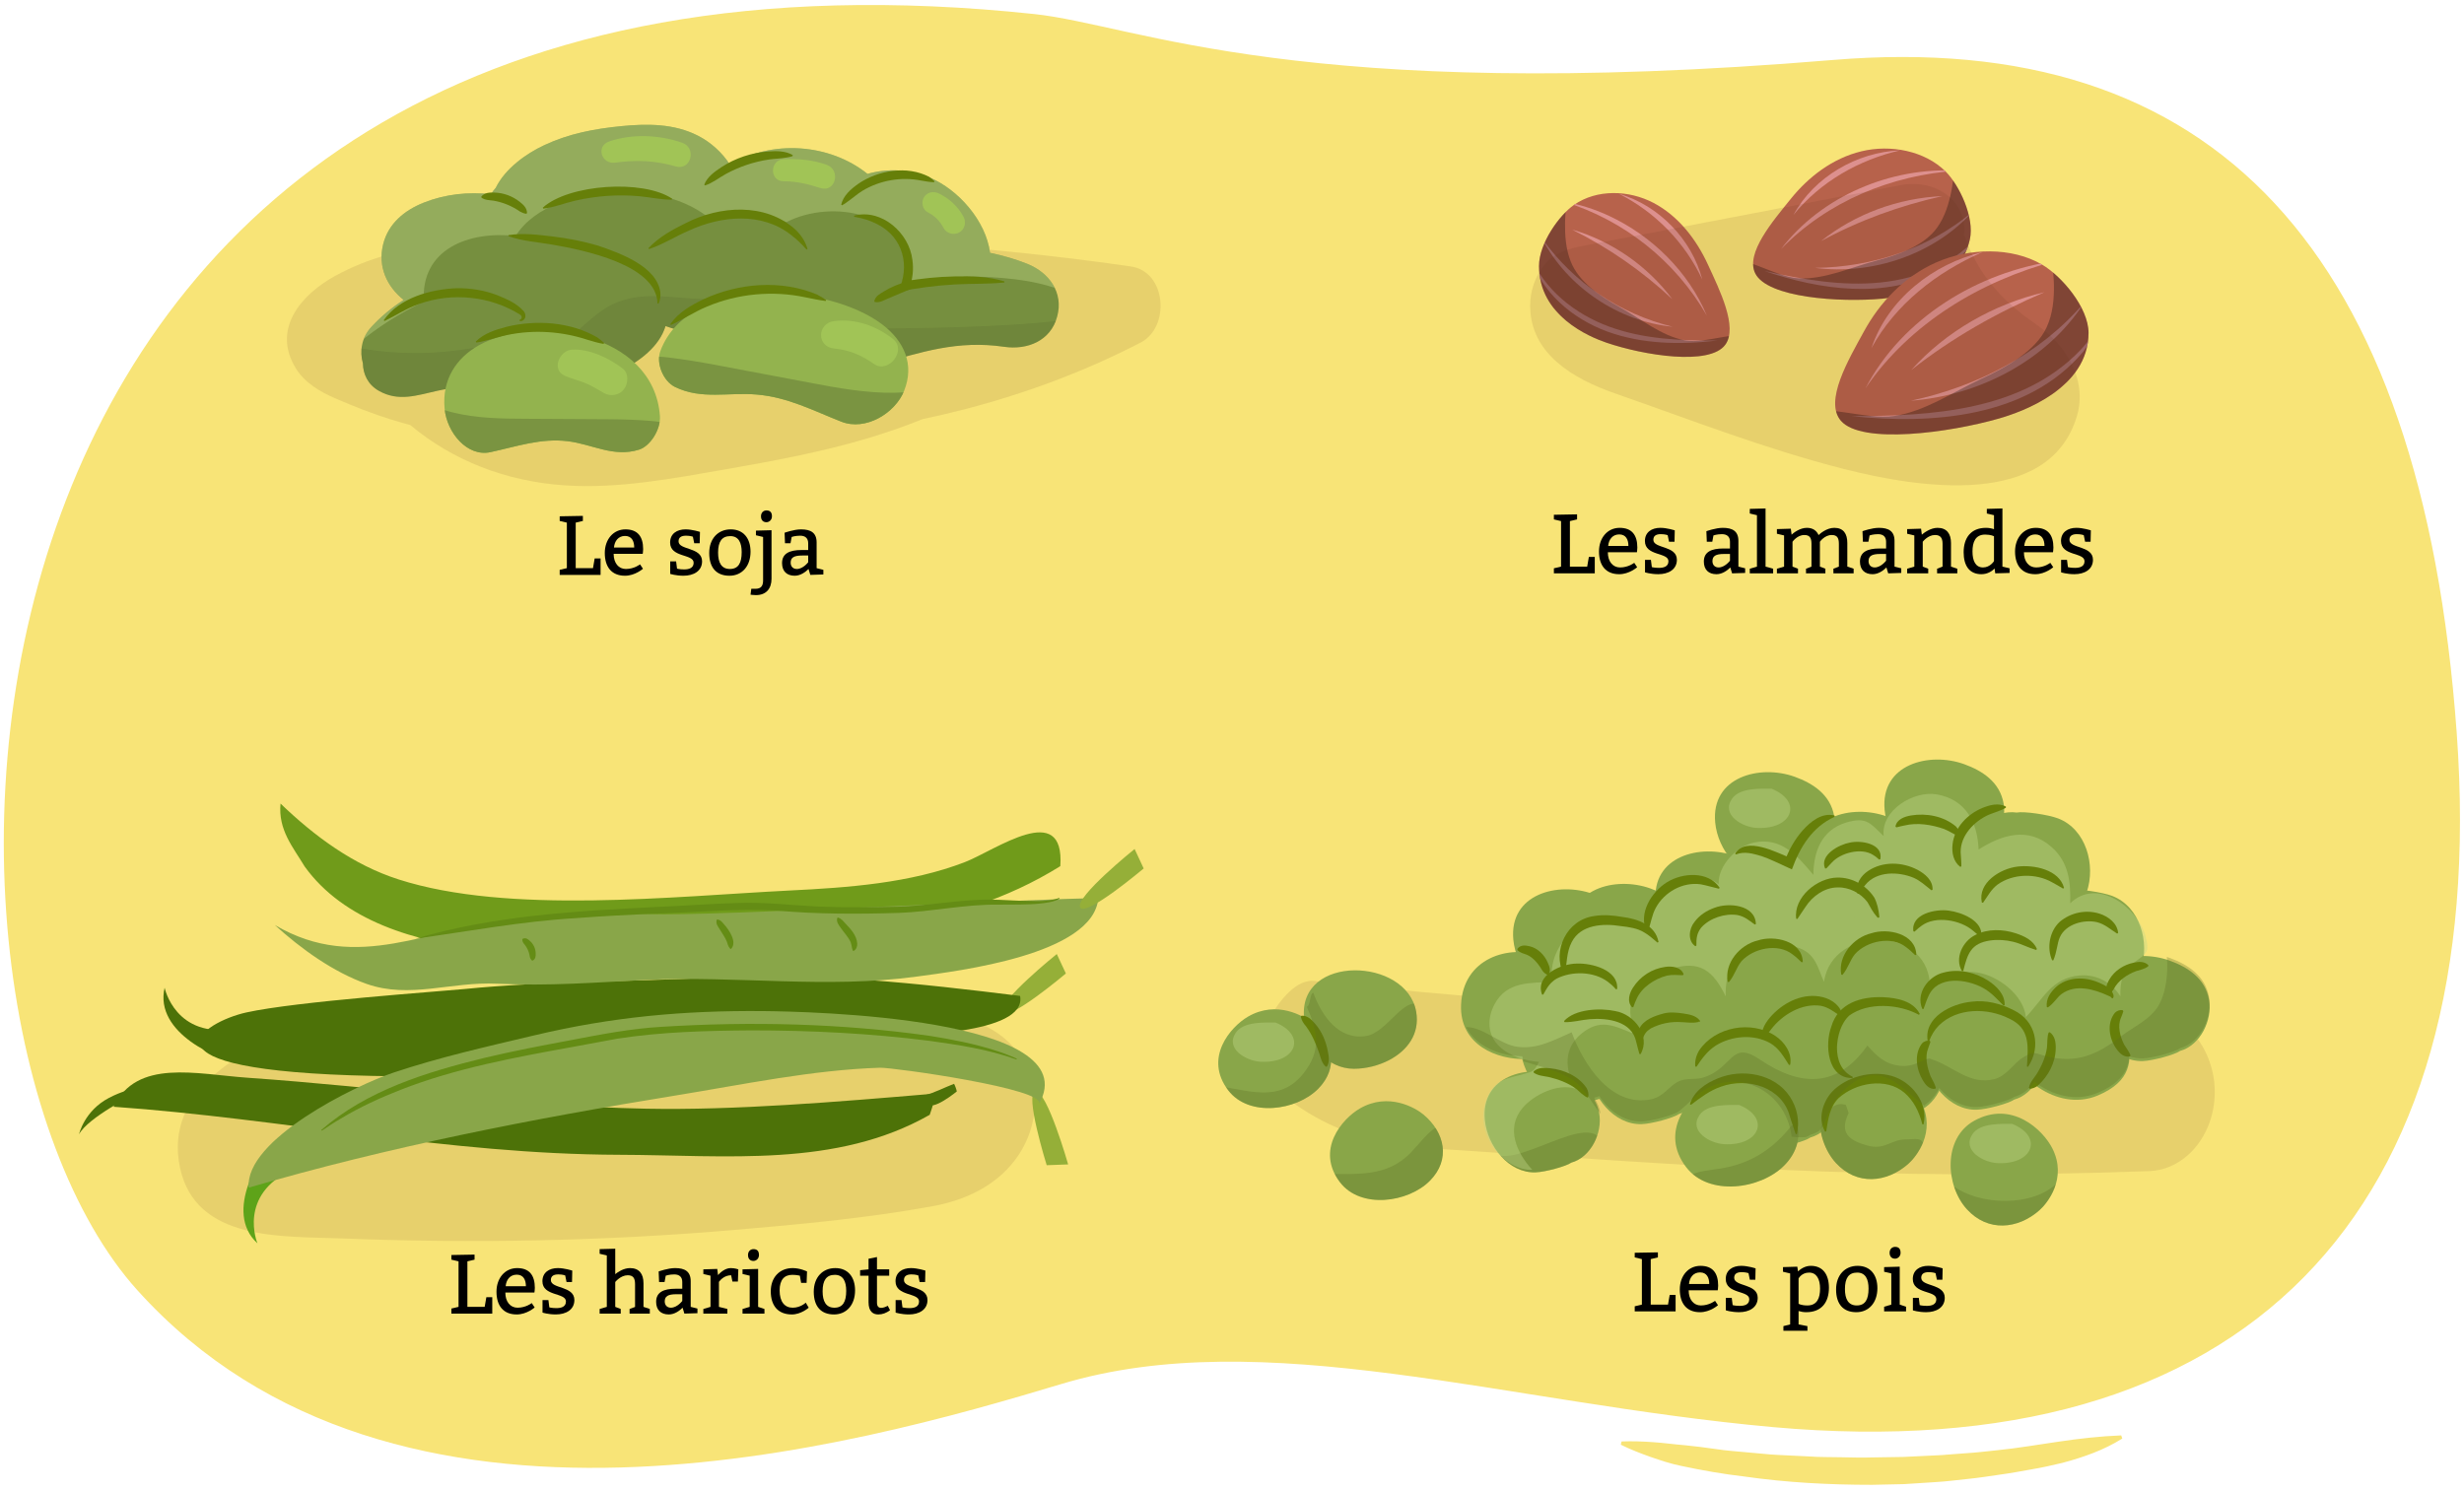 <?xml version="1.0" encoding="utf-8"?>
<!-- Generator: Adobe Illustrator 26.0.3, SVG Export Plug-In . SVG Version: 6.00 Build 0)  -->
<svg version="1.1" id="Layer_1" xmlns="http://www.w3.org/2000/svg" xmlns:xlink="http://www.w3.org/1999/xlink" x="0px" y="0px"
	 width="760px" height="460px" viewBox="0 0 760 460" style="enable-background:new 0 0 760 460;" xml:space="preserve">
<path style="fill:#F8E477;" d="M319.038,4.337c31.576,3.365,81.983,27.859,246.284,14.167
	c117.693-9.808,181.63,58.621,192.431,207.573s-66.02,227.238-210.957,214.161c-82.743-7.466-157.123-32.014-219.439-13.288
	S122.13,486.53,42.365,398.01S-28.593-32.715,319.038,4.337z"/>
<g>
	<g>
		<g>
			<path d="M515.004,399.464h1.82v5.07h-12.61v-1.56l2.21-0.521v-14.04l-2.21-0.521v-1.43l7.15-0.13v1.56l-2.21,0.521v14.04h5.33
				L515.004,399.464z"/>
			<path d="M520.854,398.034c0,2.86,1.534,4.68,3.77,4.68c2.601,0,4.368-1.43,4.368-1.43l0.91,1.352c0,0-2.418,2.158-5.538,2.158
				c-4.16,0-6.24-2.729-6.24-7.021c0-4.16,2.601-7.279,6.37-7.279c3.771,0,5.46,2.21,5.46,6.109c0,0.65-0.13,1.379-0.13,1.431
				H520.854z M527.198,396.084c0-1.95-0.754-3.562-2.834-3.562s-3.25,1.612-3.406,3.562H527.198z"/>
			<path d="M534.424,402.61c0,0,0.78,0.233,2.185,0.233c1.56,0,2.938-0.441,2.938-2.054c0-2.808-7.254-1.508-7.254-6.24
				c0-2.704,2.08-4.056,4.758-4.056c2.055,0,4.446,0.779,4.446,0.779l-0.077,3.511h-1.69l-0.416-2.028c0,0-0.806-0.312-2.106-0.312
				c-1.326,0-2.313,0.416-2.313,1.742c0,2.782,7.254,1.717,7.254,6.162c0,2.99-2.601,4.446-5.72,4.446
				c-2.393,0-4.108-0.571-4.108-0.571v-3.849h1.819L534.424,402.61z"/>
			<path d="M554.575,392.21c0.78-0.729,2.158-1.716,3.952-1.716c3.77,0,5.59,2.729,5.59,6.76c0,4.42-2.21,7.54-7.02,7.54
				c-0.858,0-1.639-0.155-2.341-0.364v4.135l2.73,0.52v1.431h-7.41v-1.431l2.08-0.52v-15.73l-2.21-0.521v-1.43l4.42-0.13
				L554.575,392.21z M554.757,402.194c0,0,0.78,0.52,2.73,0.52c3.016,0,3.9-2.34,3.9-5.2c0-2.859-1.04-4.939-3.381-4.939
				c-2.34,0-3.25,1.819-3.25,1.819V402.194z"/>
			<path d="M579.067,397.384c0,4.42-2.6,7.41-6.5,7.41s-6.24-2.34-6.24-7.021c0-4.42,2.73-7.279,6.63-7.279
				C576.857,390.494,579.067,393.223,579.067,397.384z M569.057,397.643c0,3.12,1.04,5.07,3.64,5.07c2.601,0,3.641-1.819,3.641-5.2
				c0-2.859-0.91-4.939-3.511-4.939C570.227,392.574,569.057,394.263,569.057,397.643z"/>
			<path d="M587.906,404.534h-6.76v-1.43l2.21-0.65v-9.62l-2.21-0.521v-1.43l4.811-0.13v11.7l1.949,0.65V404.534z M584.526,384.643
				c1.04,0,1.69,0.52,1.69,1.82c0,1.17-0.91,1.819-1.69,1.819c-1.04,0-1.689-0.649-1.689-1.819
				C582.837,385.293,583.616,384.643,584.526,384.643z"/>
			<path d="M592.118,402.61c0,0,0.78,0.233,2.185,0.233c1.56,0,2.938-0.441,2.938-2.054c0-2.808-7.254-1.508-7.254-6.24
				c0-2.704,2.08-4.056,4.758-4.056c2.055,0,4.446,0.779,4.446,0.779l-0.077,3.511h-1.69l-0.416-2.028c0,0-0.806-0.312-2.106-0.312
				c-1.326,0-2.313,0.416-2.313,1.742c0,2.782,7.254,1.717,7.254,6.162c0,2.99-2.601,4.446-5.72,4.446
				c-2.393,0-4.108-0.571-4.108-0.571v-3.849h1.819L592.118,402.61z"/>
		</g>
	</g>
	<g>
		<path style="opacity:0.11;fill:#5E3417;" d="M663.037,312.392c-85.95,3.164-171.991-0.102-257.612-9.779
			c-10.817-1.223-20.087,24.433-20.087,24.433s16.281,24.672,53.628,27.063c85.871,5.497,138.12,10.313,224.071,7.148
			c10.847-0.399,20.087-10.944,20.087-24.433C683.124,323.895,673.93,311.991,663.037,312.392z"/>
		<g>
			<polygon style="fill:#89A649;" points="471.929,299.026 598.682,260.667 652.607,312.369 528.634,346.28 			"/>
			<path style="fill:#89A649;" d="M604.797,257.331c-6.942-0.975-14.126,4.872-15.74,11.244c-1.699,6.706,2.03,12.221,6.824,16.566
				c8.991,8.15,25.7,10.747,30.503-3.228c2.896-8.425-0.232-19.495-8.813-22.773C614.494,257.965,606.989,256.885,604.797,257.331z"
				/>
			<path style="fill:#89A649;" d="M622.031,250.66c-6.942-0.975-14.126,4.872-15.74,11.244c-1.699,6.706,2.03,12.221,6.824,16.566
				c8.991,8.15,25.7,10.747,30.503-3.228c2.896-8.425-0.232-19.495-8.813-22.773C631.728,251.294,624.223,250.214,622.031,250.66z"
				/>
			<path style="fill:#89A649;" d="M638.709,274.565c-6.942-0.975-14.126,4.872-15.74,11.244c-1.699,6.706,2.03,12.221,6.824,16.566
				c8.991,8.15,25.7,10.747,30.503-3.228c2.896-8.425-0.232-19.495-8.813-22.773C648.406,275.199,640.901,274.119,638.709,274.565z"
				/>
			<path style="fill:#89A649;" d="M609.042,263.6c6.241-1.706,10.047-9.529,8.945-15.757c-1.159-6.554-6.443-10.048-12.173-12.115
				c-10.748-3.876-25.866,0.008-24.517,14.133c0.813,8.515,7.738,17.141,16.254,16.864
				C600.606,266.626,607.363,264.805,609.042,263.6z"/>
			<path style="fill:#89A649;" d="M585.137,279.722c6.241-1.706,10.047-9.529,8.945-15.757c-1.159-6.554-6.443-10.048-12.173-12.115
				c-10.748-3.876-25.866,0.008-24.517,14.133c0.813,8.515,7.738,17.141,16.254,16.864
				C576.701,282.748,583.458,280.927,585.137,279.722z"/>
			<path style="fill:#89A649;" d="M556.785,267.491c6.241-1.706,10.047-9.529,8.945-15.757c-1.159-6.554-6.443-10.048-12.173-12.115
				c-10.748-3.876-25.866,0.008-24.517,14.133c0.813,8.515,7.738,17.14,16.254,16.864
				C548.349,270.517,555.105,268.696,556.785,267.491z"/>
			<path style="fill:#89A649;" d="M538.439,291.952c6.241-1.706,10.047-9.529,8.945-15.757c-1.159-6.554-6.443-10.048-12.173-12.115
				c-10.748-3.876-25.866,0.008-24.517,14.133c0.813,8.515,7.738,17.141,16.254,16.864
				C530.003,294.978,536.76,293.157,538.439,291.952z"/>
			<path style="fill:#89A649;" d="M560.676,289.173c6.241-1.706,10.047-9.529,8.945-15.757c-1.159-6.554-6.443-10.048-12.173-12.115
				c-10.748-3.876-25.866,0.008-24.517,14.133c0.813,8.515,7.738,17.141,16.254,16.864
				C552.24,292.199,558.997,290.378,560.676,289.173z"/>
			<path style="fill:#89A649;" d="M496.744,337.539c6.241-1.706,10.047-9.529,8.945-15.757c-1.159-6.554-6.443-10.048-12.173-12.115
				c-10.748-3.876-25.866,0.008-24.517,14.133c0.813,8.515,7.738,17.141,16.254,16.864
				C488.308,340.565,495.065,338.744,496.744,337.539z"/>
			<path style="fill:#89A649;" d="M517.869,343.654c6.241-1.706,10.047-9.529,8.945-15.757c-1.159-6.554-6.443-10.048-12.173-12.115
				c-10.748-3.876-25.866,0.008-24.517,14.133c0.813,8.515,7.738,17.141,16.254,16.864
				C509.433,346.68,516.19,344.859,517.869,343.654z"/>
			<path style="fill:#89A649;" d="M558.452,350.881c6.241-1.706,10.047-9.529,8.945-15.757c-1.159-6.554-6.443-10.048-12.173-12.115
				c-10.748-3.876-25.866,0.008-24.517,14.133c0.813,8.515,7.738,17.141,16.254,16.864
				C550.016,353.907,556.773,352.086,558.452,350.881z"/>
			<path style="fill:#89A649;" d="M590.696,343.098c6.241-1.706,10.047-9.529,8.945-15.757c-1.159-6.554-6.443-10.048-12.173-12.115
				c-10.748-3.876-25.866,0.008-24.517,14.133c0.813,8.515,7.738,17.141,16.254,16.864
				C582.26,346.124,589.017,344.303,590.696,343.098z"/>
			<path style="fill:#89A649;" d="M621.273,339.206c6.241-1.706,10.047-9.529,8.945-15.757c-1.159-6.554-6.443-10.048-12.173-12.115
				c-10.748-3.876-25.866,0.008-24.517,14.133c0.813,8.515,7.738,17.141,16.254,16.864
				C612.837,342.232,619.594,340.412,621.273,339.206z"/>
			<path style="fill:#89A649;" d="M647.048,337.941c10.563-4.447,10.401-11.043,9.299-17.272
				c-1.159-6.554-6.443-10.048-12.173-12.115c-10.748-3.876-25.866,0.008-24.517,14.133
				C620.471,331.203,634.198,343.352,647.048,337.941z"/>
			<path style="fill:#89A649;" d="M651.849,320.861c6.241-1.706,10.047-9.529,8.945-15.757c-1.159-6.554-6.443-10.048-12.173-12.115
				c-10.748-3.876-25.866,0.008-24.517,14.133c0.813,8.515,7.738,17.141,16.254,16.864
				C643.413,323.887,650.17,322.066,651.849,320.861z"/>
			<path style="fill:#89A649;" d="M672.418,324.196c6.241-1.706,10.047-9.529,8.945-15.757c-1.159-6.554-6.443-10.048-12.173-12.115
				c-10.748-3.876-25.866,0.008-24.517,14.133c0.813,8.515,7.738,17.141,16.254,16.864
				C663.982,327.222,670.739,325.401,672.418,324.196z"/>
			<g>
				<defs>
					<path id="SVGID_1_" d="M484.664,358.653c6.001-1.641,9.661-9.163,8.602-15.151c-1.114-6.302-6.196-9.662-11.705-11.65
						c-10.335-3.728-24.872,0.007-23.575,13.59c0.782,8.188,7.441,16.482,15.63,16.216
						C476.552,361.563,483.049,359.812,484.664,358.653z"/>
				</defs>
				<use xlink:href="#SVGID_1_"  style="overflow:visible;fill:#89A649;"/>
				<clipPath id="SVGID_00000134935726494857365030000000719040111382111367_">
					<use xlink:href="#SVGID_1_"  style="overflow:visible;"/>
				</clipPath>
				<path style="opacity:0.3;clip-path:url(#SVGID_00000134935726494857365030000000719040111382111367_);fill:#5A6D24;" d="
					M461.783,356.287c9.058,2.968,32.298-16.273,32.936-0.835C495.27,368.772,459.781,375.016,461.783,356.287z"/>
			</g>
			<path style="fill:#89A649;" d="M512.31,301.959c6.241-1.706,10.047-9.529,8.945-15.757c-1.159-6.554-6.443-10.048-12.173-12.115
				c-10.748-3.876-25.866,0.008-24.517,14.133c0.813,8.515,7.738,17.141,16.254,16.864
				C503.874,304.985,510.631,303.164,512.31,301.959z"/>
			<path style="fill:#89A649;" d="M494.52,303.627c6.241-1.706,10.047-9.529,8.945-15.757c-1.159-6.554-6.443-10.048-12.173-12.115
				c-10.748-3.876-25.866,0.008-24.517,14.133c0.813,8.515,7.738,17.141,16.254,16.864
				C486.084,306.653,492.841,304.832,494.52,303.627z"/>
			<path style="fill:#89A649;" d="M480.963,325.016c6.241-1.706,7.482-10.904,6.381-17.133c-1.159-6.554-5.654-10.821-11.384-12.888
				c-10.748-3.876-24.692,0.73-25.305,14.906c-0.545,12.613,11.369,17.059,19.885,16.783
				C473.593,326.585,479.284,326.221,480.963,325.016z"/>
			<path style="opacity:0.4;fill:#C2D887;" d="M472.624,360.874c-4.854-5.28-8.304-12.9-2.938-19.163
				c3.46-4.039,10.826-7.586,16.133-5.895c-3.227-6.134-3.568-12.495,2.055-17.033c5.562-4.489,9.664-2.533,15.531-0.075
				c0.185-3.804-1.411-6.55,0.066-10.366c1.874-4.843,6.932-7.795,11.631-9.347c9.243-3.054,13.355,0.539,17.168,8.363
				c-0.12-6.704,1.619-12.209,8.526-14.815c3.721-1.404,9.433-1.473,13.227-0.39c5.919,1.69,6.531,6.172,8.572,10.732
				c2.544-17.821,33.558-17.581,32.668,2.508c4.942-2.892,8.19-6.433,14.716-5.377c6.431,1.041,14.175,6.951,14.886,13.746
				c5.294-5.485,7.876-12.102,16.612-12.843c5.131-0.435,9.783,2.073,12.541,6.436c-0.069-4.685,0.495-7.54,4.317-10.487
				c3.66-2.822,4.809-2.824,3.427-8.075c-2.303-8.749-14.857-18.263-23.221-10.154c0.15-6.653-0.454-12.68-5.789-17.379
				c-7.258-6.393-15.426-3.659-22.468,0.796c-0.335-8.452-4.014-15.469-12.951-17.009c-7.045-1.214-17.221,4.862-16.335,12.867
				c-4.032-3.802-5.185-6.127-11.641-4.15c-7.607,2.329-9.979,9.074-10.04,16.123c-4.787-5.657-9.736-11.789-18.321-9.973
				c-5.406,1.143-11.153,7.134-10.894,12.854c-3.791-3.203-10.297-2.096-14.311,0.118c-6.423,3.543-7.117,8.462-7.334,15.051
				c-6.538-2.759-12.122-6.533-19.369-3.328c-6.589,2.914-11.745,11.094-10.205,18.246c-6.779,0.44-14.045-0.244-17.879,6.89
				c-2.431,4.523-2.181,9.598,1.4,12.996c3.31,3.141,7.82,4.485,12.281,4.84c-1.592,2.975-1.705,2.897-4.566,3.691
				c-5.17,1.435-9.252,1.632-11.672,7.922C454.278,350.033,464.285,361.29,472.624,360.874z"/>
			<path style="fill:#89A649;" d="M428.444,327.036c5.551-2.893,9.586-8.046,8.359-14.976c-2.979-16.832-36.448-17.748-34.57,1.903
				c0.767,8.023,6.963,15.772,15.453,15.736C421.281,329.684,425.132,328.762,428.444,327.036z"/>
			<g>
				<defs>
					<path id="SVGID_00000018950155069002239810000011183763568237371547_" d="M419.427,341.96
						c-5.421,3.139-13.793,12.767-6.091,22.785c6.38,8.298,20.997,6.274,27.708-0.5c6.476-6.536,4.621-14.929-2.016-20.45
						C436.647,341.812,428.299,336.824,419.427,341.96z"/>
				</defs>
				<use xlink:href="#SVGID_00000018950155069002239810000011183763568237371547_"  style="overflow:visible;fill:#89A648;"/>
				<clipPath id="SVGID_00000067919570151739910130000007959403563151963274_">
					<use xlink:href="#SVGID_00000018950155069002239810000011183763568237371547_"  style="overflow:visible;"/>
				</clipPath>
				<path style="opacity:0.3;clip-path:url(#SVGID_00000067919570151739910130000007959403563151963274_);fill:#5A6D24;" d="
					M407.997,362.124c10.451,0,19.897,1.13,27.287-6.69c5.399-5.714,11.087-15.023,14.021,0.466
					C453.787,379.563,404.684,388.122,407.997,362.124z"/>
			</g>
			<path style="fill:#89A649;" d="M384.959,313.607c-5.421,3.139-13.793,12.767-6.091,22.785c6.38,8.298,20.997,6.274,27.708-0.5
				c6.476-6.536,4.621-14.929-2.016-20.45C402.179,313.46,393.831,308.471,384.959,313.607z"/>
			<g>
				<defs>
					<path id="SVGID_00000047026617697925757460000001016045890849839751_" d="M526.747,335.216
						c-5.916,3.425-15.051,13.932-6.646,24.863c6.961,9.054,22.912,6.846,30.235-0.546c7.066-7.133,5.042-16.29-2.2-22.315
						C545.537,335.055,536.427,329.611,526.747,335.216z"/>
				</defs>
				<use xlink:href="#SVGID_00000047026617697925757460000001016045890849839751_"  style="overflow:visible;fill:#89A648;"/>
				<clipPath id="SVGID_00000050634603172528203080000007974755008413674372_">
					<use xlink:href="#SVGID_00000047026617697925757460000001016045890849839751_"  style="overflow:visible;"/>
				</clipPath>
				<path style="opacity:0.3;clip-path:url(#SVGID_00000050634603172528203080000007974755008413674372_);fill:#5A6D24;" d="
					M552.678,347.114c-5.675,7.351-12.895,11.971-22.098,13.374c-6.041,0.92-15.215,1.437-5.275,7.679
					C541.528,378.354,563.095,349.964,552.678,347.114z"/>
			</g>
			<g>
				<defs>
					<path id="SVGID_00000109729523878937189900000002558605505518142652_" d="M592.587,339.947
						c-2.863-5.676-12.474-14.972-24.122-8.514c-9.648,5.349-8.919,19.94-2.24,27.287c6.445,7.09,15.742,6.197,22.402,0.287
						C591.017,356.887,597.271,349.236,592.587,339.947z"/>
				</defs>
				<use xlink:href="#SVGID_00000109729523878937189900000002558605505518142652_"  style="overflow:visible;fill:#89A648;"/>
				<clipPath id="SVGID_00000124133997161350539380000016540324923457206448_">
					<use xlink:href="#SVGID_00000109729523878937189900000002558605505518142652_"  style="overflow:visible;"/>
				</clipPath>
				<path style="opacity:0.3;clip-path:url(#SVGID_00000124133997161350539380000016540324923457206448_);fill:#5A6D24;" d="
					M570.19,343.362c-3.03,6.328,0.347,8.458,5.649,9.98c5.494,1.577,7.413-1.806,11.839-1.847c4.518-0.043,6.331-1.295,5.673,6.001
					c-0.5,5.539-4.619,8.815-9.355,10.923c-28.466,12.671-26.738-31.521-14.64-27.558"/>
			</g>
			<g>
				<g>
					<path style="fill:#667F09;" d="M567.926,300.649c-1.09-5.796,3.74-11.438,9.261-12.751c5.094-1.688,13.69,0.102,13.884,6.613
						c0,0-0.345,0.135-0.345,0.135c-1.015-0.982-1.875-1.784-2.801-2.454c-4.535-3.562-12.106-1.923-15.757,2.109
						c-1.591,1.945-2.139,4.408-3.884,6.437C568.285,300.739,567.926,300.649,567.926,300.649L567.926,300.649z"/>
				</g>
				<g>
					<path style="fill:#667F09;" d="M532.902,302.872c-1.09-5.796,3.74-11.438,9.261-12.751c5.094-1.688,13.69,0.103,13.884,6.613
						c0,0-0.345,0.135-0.345,0.135c-1.015-0.982-1.875-1.784-2.801-2.454c-4.535-3.562-12.106-1.923-15.757,2.109
						c-1.591,1.945-2.139,4.408-3.884,6.437C533.261,302.963,532.902,302.872,532.902,302.872L532.902,302.872z"/>
				</g>
				<g>
					<path style="fill:#667F09;" d="M628.018,293.045c-2.566-0.749-4.524-1.887-7.025-2.514c-2.349-0.564-4.797-0.74-7.105-0.408
						c-6.045,0.871-7.013,4.15-8.352,9.435c0,0-0.368,0.047-0.368,0.047c-2.387-3.986,0.201-9.273,4.128-11.188
						c3.853-1.975,8.485-1.792,12.454-0.511c2.605,0.871,5.418,2.13,6.523,4.87C628.273,292.776,628.018,293.045,628.018,293.045
						L628.018,293.045z"/>
				</g>
				<g>
					<path style="fill:#667F09;" d="M617.965,310.208c-2.051-2.084-3.688-3.947-6.159-5.365c-5.215-2.914-14.224-4.022-17.007,2.494
						c-0.553,1.158-0.955,2.455-1.492,3.913l-0.37,0.015c-2.151-4.795,1.854-10.216,6.644-11.266
						c4.659-1.224,9.686-0.044,13.651,2.514c2.572,1.677,5.221,4.246,5.081,7.57C618.313,310.082,617.965,310.208,617.965,310.208
						L617.965,310.208z"/>
				</g>
				<g>
					<path style="fill:#667F09;" d="M562.922,349.105c-2.28-3.95-0.789-9.061,2.15-12.301c4.465-4.676,12.101-6.621,18.281-4.932
						c6.271,1.758,11.495,8.344,9.954,14.962c0,0-0.371,0.003-0.371,0.003c-0.995-3.949-2.725-7.331-5.534-9.741
						c-5.669-4.848-15.102-3.075-20.285,1.641c-2.773,2.732-3.222,6.457-3.837,10.277
						C563.282,349.015,562.922,349.105,562.922,349.105L562.922,349.105z"/>
				</g>
				<g>
					<path style="fill:#667F09;" d="M521.253,340.618c1.167-3.987,4.938-6.485,8.611-7.957c7.457-3.121,17.518-1.468,22.186,5.604
						c2.33,3.511,3.082,7.722,2.2,11.569c0,0-0.37,0.024-0.37,0.024c-0.703-1.849-1.195-3.643-1.785-5.346
						c-2.345-9.168-13.048-12.278-21.284-9.287c-3.514,1.216-6.237,3.324-9.25,5.6C521.561,340.824,521.253,340.618,521.253,340.618
						L521.253,340.618z"/>
				</g>
				<g>
					<path style="fill:#667F09;" d="M473.024,330.53c1.488-1.34,3.304-1.136,5.092-0.981c4.323,0.435,8.804,2.414,11.283,6.141
						c0.454,0.831,0.669,1.785,0.491,2.736c0,0-0.341,0.144-0.341,0.144c-0.461-0.235-0.786-0.489-1.103-0.731
						c-0.953-0.64-1.62-1.48-2.538-2.134c-2.426-1.717-5.309-2.77-8.218-3.457c-1.595-0.325-3.226-0.362-4.631-1.349
						C473.058,330.899,473.024,330.53,473.024,330.53L473.024,330.53z"/>
				</g>
				<g>
					<path style="fill:#667F09;" d="M482.413,314.98c3.363-3.749,11.183-4.098,15.885-3.063c5.747,0.997,10.944,7.636,7.727,13.262
						c0,0-0.367-0.048-0.367-0.048c-0.421-1.367-0.66-2.589-0.987-3.731c-1.301-6.393-8.832-7.464-14.425-6.982
						c-2.635,0.216-4.926,0.961-7.675,0.898C482.571,315.316,482.413,314.98,482.413,314.98L482.413,314.98z"/>
				</g>
				<g>
					<path style="fill:#667F09;" d="M506.219,320.758c-0.865-0.719-1.151-2.082-0.703-3.242c1.384-2.988,4.846-4.12,7.63-4.876
						c1.916-0.5,4.004-0.286,5.922-0.013c1.844,0.29,3.953,0.571,5.193,2.149c0.025,0.074,0.16,0.164,0.107,0.415
						c0,0-0.36-0.087-0.36-0.087c-0.041,0.216-0.113,0.144-0.23,0.187c-1.65,0.368-3.321,0.131-4.978,0.029
						c-3.47-0.261-6.714,0.433-9.596,1.919c-1.499,0.956-1.898,1.616-2.627,3.418C506.575,320.657,506.219,320.758,506.219,320.758
						L506.219,320.758z"/>
				</g>
				<g>
					<path style="fill:#667F09;" d="M567.948,313.578c-2.244-1.363-3.845-2.83-6.333-3.309c-5.883-0.871-11.986,2.781-15.458,7.432
						c-0.759,0.958-1.485,1.92-2.332,3.047l-0.362-0.079c-0.527-2.94,1.295-5.595,3.21-7.61c3.915-4.088,9.759-6.878,15.547-5.454
						c2.818,0.695,5.677,2.726,6.042,5.778C568.263,313.382,567.948,313.578,567.948,313.578L567.948,313.578z"/>
				</g>
				<g>
					<path style="fill:#667F09;" d="M551.801,328.524c-1.711-2.666-3.061-5.088-5.727-6.691c-5.035-2.901-11.886-2.355-16.788,0.661
						c-2.623,1.68-4.264,3.95-6.031,6.594c0,0-0.361-0.084-0.361-0.084c-0.194-1.724,0.31-3.496,1.222-5
						c4.953-7.305,16.084-9.306,23.433-4.471c2.898,1.909,5.288,5.344,4.616,8.924C552.166,328.457,551.801,328.524,551.801,328.524
						L551.801,328.524z"/>
				</g>
				<g>
					<path style="fill:#667F09;" d="M565.897,251.957c-6.929,3.152-10.699,9.349-13.199,16.237c0,0-1.411-0.648-1.411-0.648
						c-2.298-1.042-5.615-2.675-7.962-3.447c-2.676-0.762-5.149-1.566-7.889-0.52c0,0-0.261-0.263-0.261-0.263
						c3.458-5.436,12.869-0.3,17.314,1.474c0,0-2.01,0.855-2.01,0.855c1.278-3.458,3.09-6.701,5.542-9.479
						c2.401-2.692,5.967-5.617,9.845-4.577C565.866,251.587,565.897,251.957,565.897,251.957L565.897,251.957z"/>
				</g>
				<g>
					<path style="fill:#667F09;" d="M618.693,249.178c-1.954,1.142-4.107,1.548-6.092,2.544c-4.495,2.339-8.404,6.878-7.792,12.162
						c0.064,1.124,0.191,2.161,0.152,3.368c0,0-0.328,0.174-0.328,0.174c-2.137-1.607-2.675-4.418-2.384-6.95
						c0.559-5.18,4.585-9.328,9.205-11.234c2.255-0.907,4.965-1.665,7.244-0.434C618.697,248.807,618.693,249.178,618.693,249.178
						L618.693,249.178z"/>
				</g>
				<g>
					<path style="fill:#667F09;" d="M604.073,257.966c-1.75-0.807-2.785-1.554-4.464-2.246c-3.822-1.321-8.222-2.047-12.191-1.068
						c-0.773,0.172-1.496,0.283-2.489,0.57l-0.291-0.23c0.379-2.264,2.841-3.103,4.77-3.431c4.801-0.789,10.03,0.184,13.829,3.34
						c0.718,0.719,1.318,1.765,1.172,2.907C604.409,257.808,604.073,257.966,604.073,257.966L604.073,257.966z"/>
				</g>
				<g>
					<path style="fill:#667F09;" d="M611.285,278.429c-1.347-6.123,5.712-10.467,10.957-11.094
						c5.079-0.637,12.89,0.894,14.396,6.569c0,0-0.305,0.211-0.305,0.211c-1.206-0.721-2.233-1.331-3.292-1.89
						c-5.083-2.921-12.11-2.763-16.897,0.637c-2.025,1.538-2.96,3.478-4.492,5.623C611.651,278.485,611.285,278.429,611.285,278.429
						L611.285,278.429z"/>
				</g>
				<g>
					<path style="fill:#667F09;" d="M401.435,313.331c1.8-0.124,3.078,1.192,4.157,2.436c2.12,2.401,3.386,5.453,3.97,8.55
						c0.316,1.612,0.633,3.136-0.27,4.704c0,0-0.367,0.051-0.367,0.051c-1.254-1.192-1.512-2.569-1.982-4.07
						c-1.034-2.975-2.238-5.884-4.118-8.403c-0.754-0.883-1.348-1.764-1.608-2.969C401.217,313.63,401.435,313.331,401.435,313.331
						L401.435,313.331z"/>
				</g>
				<g>
					<path style="fill:#667F09;" d="M511.24,290.781c-1.456-1.217-2.698-2.353-4.089-3.134c-2.064-1.296-4.724-1.682-7.206-1.953
						c-5.46-0.89-12.416-0.519-15.184,4.97c-1.59,3.069-1.461,6.535-2.087,10c0,0-0.366,0.059-0.366,0.059
						c-3.645-7.454,0.931-17.06,9.487-18.151c2.878-0.475,5.755-0.199,8.548,0.282c4.711,0.577,10.26,2.457,11.217,7.739
						C511.56,290.594,511.24,290.781,511.24,290.781L511.24,290.781z"/>
				</g>
				<g>
					<path style="fill:#667F09;" d="M507.88,287.369c-2.615-5.582,1.473-12.211,6.274-15.204c4.82-3.001,12.779-3.516,16.26,1.697
						c0,0-0.226,0.294-0.226,0.294c-1.978-0.442-3.726-1.012-5.669-1.37c-5.519-0.76-11.15,2.386-13.786,7.231
						c-1.279,2.298-1.489,4.862-2.484,7.317C508.249,287.334,507.88,287.369,507.88,287.369L507.88,287.369z"/>
				</g>
				<g>
					<path style="fill:#667F09;" d="M541.251,285.203c-1.896-1.369-3.166-2.496-5.358-2.924c-3.854-0.596-8.533,0.935-11.14,3.839
						c-1.363,1.709-1.557,3.297-1.516,5.592c0,0-0.325,0.178-0.325,0.178c-2.435-1.631-1.969-5.369-0.31-7.414
						c1.591-2.199,3.862-3.609,6.26-4.451c4.317-1.66,12.55-0.937,12.728,5.029C541.59,285.053,541.251,285.203,541.251,285.203
						L541.251,285.203z"/>
				</g>
				<g>
					<path style="fill:#667F09;" d="M519.067,300.838c-1.949-0.037-3.15-0.225-4.938,0.125c-3.801,1.016-7.78,3.575-9.373,7.283
						c-0.323,0.703-0.634,1.393-0.961,2.404c0,0-0.357,0.101-0.357,0.101c-1.7-1.652-0.892-4.34,0.226-6.053
						c2.231-3.519,5.889-5.876,10.021-6.432c2.022-0.279,4.822,0.008,5.614,2.283C519.3,300.55,519.067,300.838,519.067,300.838
						L519.067,300.838z"/>
				</g>
				<g>
					<path style="fill:#667F09;" d="M475.635,306.807c-2.246-5.996,5.98-9.556,10.744-9.558c4.612-0.181,12.878,1.96,12.414,7.846
						c0,0-0.359,0.093-0.359,0.093c-0.871-1.003-1.66-1.692-2.518-2.326c-4.338-3.239-11.054-3.368-15.784-0.972
						c-2.045,1.197-2.936,2.761-4.126,4.921C476.006,306.811,475.635,306.807,475.635,306.807L475.635,306.807z"/>
				</g>
				<g>
					<path style="fill:#667F09;" d="M554.025,283.424c-0.885-6.592,6.44-12.656,12.742-12.708c4.589-0.064,8.888,2.411,11.349,6.18
						c0.904,1.757,1.315,3.708,1.525,5.654c0.001,0.011-0.007,0.012-0.007,0.012c-0.068-0.055,0.067,0.018-0.174-0.127
						c-0.15-0.096-0.488,0.085-0.459,0.349c0.039,0.097,0.037-0.375,0.047-0.377c0,0,0.352-0.117,0.352-0.117
						c0.092,0.14,0.246,0.252,0.292,0.437c0.008,0.43-0.451,0.494-0.636,0.252c-0.031-0.042-0.093-0.11-0.128-0.151
						c-1.197-1.333-2.077-3.029-2.921-4.533c-2.092-2.792-5.693-4.665-9.194-4.536c-4.014-0.008-7.811,2.685-9.964,6.068
						c-0.808,1.148-1.554,2.336-2.46,3.669L554.025,283.424L554.025,283.424z"/>
				</g>
				<g>
					<path style="fill:#667F09;" d="M595.731,274.636c-1.939-1.517-3.313-2.861-5.466-3.843c-4.736-1.97-11.427-2.11-14.899,2.16
						c-0.688,0.789-1.308,1.678-2.074,2.754l-0.366-0.059c-0.802-2.744,1.044-5.532,3.297-6.991
						c4.568-3.035,10.547-2.793,15.253-0.313c2.286,1.217,4.775,3.279,4.597,6.151C596.073,274.494,595.731,274.636,595.731,274.636
						L595.731,274.636z"/>
				</g>
				<g>
					<path style="fill:#667F09;" d="M562.917,267.877c-1.738-4.109,4.319-7.342,7.598-7.936c3.381-0.819,10.474,0.279,9.446,5.132
						c0,0-0.361,0.083-0.361,0.083c-0.762-0.712-1.348-1.123-1.937-1.476c-3.588-2.242-9.884-0.643-12.641,2.398
						c-0.516,0.534-1.025,1.041-1.735,1.833C563.286,267.911,562.917,267.877,562.917,267.877L562.917,267.877z"/>
				</g>
				<g>
					<path style="fill:#667F09;" d="M653.003,288.001c-2.178-1.391-3.741-2.873-6.143-3.51c-4.049-0.954-9.724,0.574-11.507,4.611
						c-0.465,1.012-0.674,2.179-0.919,3.381c-0.26,1.205-0.535,2.465-1.1,3.76l-0.371,0.005c-1.698-3.793-0.842-8.974,2.364-11.9
						c3.382-2.838,8.073-3.851,12.319-2.474c2.699,0.885,5.415,2.924,5.676,5.939C653.323,287.814,653.003,288.001,653.003,288.001
						L653.003,288.001z"/>
				</g>
				<g>
					<path style="fill:#667F09;" d="M590.164,287.303c-0.778-5.428,6.892-6.952,10.903-6.392c3.912,0.484,10.782,3.149,10.026,8.064
						c0,0-0.36,0.089-0.36,0.089c-0.817-0.843-1.498-1.419-2.215-1.998c-3.885-3.287-11.454-4.641-15.74-1.549
						c-0.707,0.504-1.379,1.061-2.256,1.884L590.164,287.303L590.164,287.303z"/>
				</g>
				<g>
					<path style="fill:#667F09;" d="M468.017,292.727c0.973-1.303,2.4-1.141,3.758-0.829c2.587,0.598,4.618,2.722,5.618,5.054
						c0.534,1.216,0.992,2.346,0.272,3.687c0,0-0.354,0.111-0.354,0.111c-1.009-0.515-1.437-1.027-1.9-1.845
						c-0.63-1.038-1.43-2.101-2.266-2.876c-0.667-0.634-1.386-1.152-2.215-1.508c-1.022-0.406-2.035-0.537-2.872-1.425
						C468.059,293.095,468.017,292.727,468.017,292.727L468.017,292.727z"/>
				</g>
				<g>
					<path style="fill:#667F09;" d="M625.805,335.574c0.31-1.68,1.445-2.84,2.345-4.186c1.574-2.518,2.803-5.289,3.22-8.217
						c0.161-1.577-0.011-3.046,0.494-4.621c0,0,0.346-0.133,0.346-0.133c1.606,1.096,1.901,3.126,1.862,4.925
						c-0.037,4.439-2.278,8.612-5.502,11.542c-0.739,0.559-1.563,0.941-2.531,0.977
						C626.039,335.862,625.805,335.574,625.805,335.574L625.805,335.574z"/>
				</g>
				<g>
					<path style="fill:#667F09;" d="M654.915,311.978c-0.23,0.772-0.428,1.256-0.675,1.884c-1.211,2.609-0.328,5.856,0.921,8.354
						c0.696,1.144,1.455,2.013,1.967,3.325c0,0-0.147,0.34-0.147,0.34c-1.729,0.439-3.169-0.898-4.087-2.186
						c-2.329-3.139-3.203-7.976-0.589-11.249c0.629-0.643,1.55-0.989,2.442-0.798C654.747,311.647,654.915,311.978,654.915,311.978
						L654.915,311.978z"/>
				</g>
				<g>
					<path style="fill:#667F09;" d="M595.422,321.432c-0.254,0.776-0.449,1.212-0.66,1.863c-1.14,2.701-0.324,6.029,0.707,8.705
						c0.593,1.241,1.234,2.186,1.631,3.553c0,0-0.173,0.328-0.173,0.328c-1.835,0.253-3.048-1.25-3.853-2.62
						c-1.982-3.319-2.75-8.034-0.28-11.336c0.584-0.682,1.587-1.05,2.475-0.831C595.27,321.095,595.422,321.432,595.422,321.432
						L595.422,321.432z"/>
				</g>
				<g>
					<path style="fill:#667F09;" d="M631.312,310.627c-0.284-2.445,1.073-4.45,2.779-6.061c3.538-3.314,8.966-3.303,13.18-1.494
						c1.803,0.782,4,1.724,4.599,3.829c0.091,0.342,0.054,0.808-0.198,1.076c0,0-0.353-0.113-0.353-0.113
						c-0.215-0.419-0.615-0.49-1.008-0.688c-4.448-2.049-10.126-3.698-14.444-0.534c-1.467,1.08-2.248,2.779-4.215,4.132
						C631.651,310.775,631.312,310.627,631.312,310.627L631.312,310.627z"/>
				</g>
				<g>
					<path style="fill:#667F09;" d="M650.198,306.797c-1.093-1.442-0.411-3.252,0.413-4.64c1.604-2.747,4.455-4.561,7.513-5.181
						c1.531-0.338,3.308-0.471,4.51,0.754c0,0-0.041,0.368-0.041,0.368c-1.155,0.874-2.442,1.083-3.754,1.488
						c-2.827,1.066-5.493,2.88-6.903,5.586c-0.368,0.615-0.756,1.097-1.367,1.648C650.568,306.821,650.198,306.797,650.198,306.797
						L650.198,306.797z"/>
				</g>
				<g>
					<path style="fill:#667F09;" d="M591.87,313.045c-6.146-3.354-15.685-3.971-21.452,0.219c-2.583,2.325-3.717,6.399-3.822,9.876
						c0,3.772,1.238,7.272,4.878,9.059c0,0-0.067,0.365-0.067,0.365c-7.803,0.167-8.613-10.271-6.563-15.846
						c2.118-7.305,9.22-9.374,16.063-9.097c4.102,0.202,9.209,1.122,11.244,5.183C592.151,312.804,591.87,313.045,591.87,313.045
						L591.87,313.045z"/>
				</g>
				<g>
					<path style="fill:#667F09;" d="M594.605,321.252c-1.385-7.404,7.317-11.668,13.509-12.245c4.429-0.57,8.927,0.564,12.935,2.598
						c6.925,3.325,8.615,11.257,4.493,17.499c0,0-0.353-0.114-0.353-0.114c0.359-6.258,1.101-11.737-5.486-14.772
						c-6.673-3.392-16.068-3.408-21.676,2.126c-1.322,1.319-2.29,2.922-3.052,4.931
						C594.975,321.275,594.605,321.252,594.605,321.252L594.605,321.252z"/>
				</g>
			</g>
			<g>
				<defs>
					<path id="SVGID_00000124848051697207821390000000958169265369073830_" d="M681.364,307.605
						c-1.159-6.554-6.443-10.048-12.173-12.115c-2.511-0.906-5.26-1.369-7.982-1.396c0.821-7.56-2.523-15.802-9.727-18.554
						c-1.745-0.667-4.901-1.292-7.717-1.636c2.607-8.358-0.549-19.055-8.961-22.269c-3.077-1.176-10.581-2.256-12.774-1.809
						c-1.3-0.182-2.608-0.125-3.887,0.129c0.053-1.001,0.012-1.993-0.157-2.946c-1.159-6.554-6.443-10.048-12.173-12.115
						c-10.748-3.876-25.866,0.008-24.517,14.133c0.06,0.631,0.164,1.261,0.29,1.89c-5.085-1.749-11.069-1.77-15.834,0.17
						c-0.01-0.061-0.013-0.125-0.023-0.186c-1.159-6.554-6.443-10.048-12.173-12.115c-10.748-3.877-25.866,0.008-24.517,14.133
						c0.321,3.363,1.607,6.734,3.556,9.576c-9.422-2.2-20.693,1.137-21.848,11.422c-0.55-0.232-1.103-0.461-1.665-0.664
						c-6.11-2.204-13.624-1.89-18.731,1.378c-10.667-3.334-24.887,0.7-23.576,14.423c0.122,1.278,0.397,2.556,0.779,3.808
						c-8.484,0.325-16.442,5.574-16.901,16.205c-0.524,12.118,10.445,16.684,18.86,16.78c0.422,1.663,1.054,3.29,1.878,4.813
						c-7.447,0.889-13.87,5.56-12.989,14.782c0.782,8.188,7.441,16.482,15.63,16.216c2.936-0.095,9.434-1.846,11.048-3.005
						c6.001-1.641,9.661-9.163,8.602-15.151c-0.333-1.881-1.05-3.472-1.995-4.87c0.567-0.156,1.116-0.319,1.641-0.487
						c2.973,4.625,7.696,7.974,13.051,7.8c3.054-0.099,9.81-1.92,11.49-3.125c0.797-0.218,1.553-0.538,2.265-0.939
						c-3.301,4.86-4.809,11.445,0.383,18.198c6.961,9.054,22.912,6.846,30.235-0.546c2.477-2.5,3.815-5.25,4.225-8.025
						c1.551-0.493,2.858-1.018,3.474-1.46c1.28-0.35,2.45-0.968,3.504-1.765c0.651,3.767,2.273,7.369,4.685,10.023
						c6.445,7.09,15.742,6.197,22.402,0.287c2.27-2.015,8.006-9.021,4.566-17.677c1.916-1.267,3.465-3.144,4.538-5.293
						c2.956,3.592,7.06,6.024,11.635,5.876c3.053-0.099,9.81-1.92,11.49-3.125c2.549-0.697,4.682-2.423,6.25-4.636
						c5.29,4.043,12.529,6.316,19.525,3.371c7.155-3.013,9.382-7.012,9.737-11.215c1.324,0.416,2.709,0.641,4.144,0.595
						c3.053-0.099,9.81-1.92,11.49-3.125C678.659,321.656,682.465,313.834,681.364,307.605z"/>
				</defs>
				<clipPath id="SVGID_00000099662781160626688900000016673471742164662165_">
					<use xlink:href="#SVGID_00000124848051697207821390000000958169265369073830_"  style="overflow:visible;"/>
				</clipPath>
				<path style="opacity:0.3;clip-path:url(#SVGID_00000099662781160626688900000016673471742164662165_);fill:#5A6D24;" d="
					M595.902,326.823c6.26,1.906,11.502,7.989,19.164,6.088c3.963-0.983,5.922-4.909,9.049-6.767
					c3.433-2.04,2.669-1.439,7.216-0.278c9.029,2.306,15.663-0.529,22.624-5.992c3.661-2.873,9.297-5.303,11.871-9.729
					c2.831-4.867,3.3-13.4,1.849-18.846c23.125-0.936,30.101,29.954,11.951,42.473c-13.846,9.551-36.927,15.442-53.147,10.007
					c-4.347-1.456-8.141-2.535-13.044-1.897c-6.526,0.848-9.953,3.61-15.838,1.482c-7.237-2.617-12.587-12.839-20.89-11.557
					c-5.143,0.794-10.547,6.337-12.371,10.677c-2.687,6.394-3.195,9.111-11.712,8.173c-1.807-15.04-18.842-22.912-30.537-11.632
					c-5.793,5.588-12.951,11.262-21.931,8.811c-8.432-2.301-9.136-11.593-16.255-15.438c-10.533-5.689-24.829-5.032-32.399-15.493
					c5.386-0.717,11.03,5.381,16.63,6.038c6.329,0.743,11.195-2.16,16.628-4.493c3.518,9.556,11.974,23.204,24.438,20.671
					c4.177-0.849,5.468-4.176,8.873-5.665c2.212-0.967,4.815-0.299,7.216-1.035c9.423-2.887,8.389-11.787,17.526-5.581
					c12.622,8.574,24.018,8.723,33.166-4.299c2.973,3.354,5.492,5.749,10.048,6.238
					C591.491,329.365,593.845,325.599,595.902,326.823z"/>
			</g>
			<g>
				<defs>
					<path id="SVGID_00000008861368951724096580000007746170365875849127_" d="M633.031,354.263
						c-2.863-5.676-12.474-14.972-24.122-8.514c-9.648,5.349-8.919,19.94-2.24,27.287c6.445,7.09,15.742,6.197,22.402,0.287
						C631.461,371.202,637.715,363.551,633.031,354.263z"/>
				</defs>
				<use xlink:href="#SVGID_00000008861368951724096580000007746170365875849127_"  style="overflow:visible;fill:#89A649;"/>
				<clipPath id="SVGID_00000038396211361807483320000009494614572223418796_">
					<use xlink:href="#SVGID_00000008861368951724096580000007746170365875849127_"  style="overflow:visible;"/>
				</clipPath>
				<path style="opacity:0.3;clip-path:url(#SVGID_00000038396211361807483320000009494614572223418796_);fill:#5A6D24;" d="
					M602.295,373.799c-2.135-9.114-5.202-12.016-0.417-8.339c8.799,6.762,25.472,6.821,32.816-0.705
					C638.448,382.239,609.322,388.546,602.295,373.799z"/>
			</g>
			<g>
				<defs>
					<path id="SVGID_00000161626752009594628410000013727635978671951778_" d="M436.803,312.06
						c-2.974-16.805-36.335-17.742-34.574,1.811c-3.688-2.093-10.311-4.293-17.27-0.264c-5.421,3.139-13.793,12.767-6.091,22.785
						c6.38,8.298,20.997,6.274,27.708-0.5c2.516-2.539,3.761-5.359,3.97-8.182c2.098,1.261,4.507,2.001,7.139,1.989
						c3.595-0.015,7.447-0.937,10.758-2.663C433.995,324.143,438.029,318.99,436.803,312.06z"/>
				</defs>
				<clipPath id="SVGID_00000075154955422976689310000004411392893759704986_">
					<use xlink:href="#SVGID_00000161626752009594628410000013727635978671951778_"  style="overflow:visible;"/>
				</clipPath>
				<path style="opacity:0.3;clip-path:url(#SVGID_00000075154955422976689310000004411392893759704986_);fill:#5A6D24;" d="
					M370.472,334.606c11.181-0.021,22.984,7.255,31.482-3.359c5.829-7.281,4.405-13.142,1.143-20.635
					c1.178-0.545,0.881-4.21,1.982-4.358c2.647,7.248,7.89,14.664,16.261,13.342c6.838-1.079,12.098-13.493,17.303-9.007
					c8.757,7.55-0.641,20.042-7.907,22.812c-13.684,5.216-26.147,15.084-40.231,18.923c-14.332,3.906-16.54-6.134-19.99-18.343
					C370.315,334.778,370.022,335.542,370.472,334.606z"/>
			</g>
			<path style="opacity:0.4;fill:#C2D887;" d="M621.058,346.697c-3.666,0.018-10.265-0.413-12.67,3.174
				c-3.34,4.981,3.328,8.712,7.645,8.936c11.056,0.574,14.346-8.146,4.608-12.11"/>
			<path style="opacity:0.4;fill:#C2D887;" d="M393.821,315.426c-3.666,0.018-10.265-0.413-12.67,3.174
				c-3.34,4.981,3.328,8.712,7.645,8.936c11.056,0.574,14.346-8.146,4.608-12.11"/>
			<path style="opacity:0.4;fill:#C2D887;" d="M546.841,243.294c-3.666,0.018-10.265-0.413-12.67,3.174
				c-3.34,4.981,3.328,8.712,7.645,8.936c11.056,0.574,14.346-8.146,4.608-12.11"/>
			<path style="opacity:0.4;fill:#C2D887;" d="M536.834,340.86c-3.666,0.018-10.265-0.413-12.67,3.174
				c-3.34,4.981,3.328,8.712,7.645,8.936c11.056,0.574,14.346-8.146,4.608-12.11"/>
		</g>
	</g>
</g>
<g>
	<g>
		<g>
			<path d="M183.423,172.274h1.82v5.07h-12.61v-1.559l2.21-0.521v-14.039l-2.21-0.521v-1.43l7.15-0.129v1.559l-2.21,0.521v14.039
				h5.33L183.423,172.274z"/>
			<path d="M189.273,170.844c0,2.861,1.533,4.68,3.77,4.68c2.601,0,4.368-1.43,4.368-1.43l0.91,1.352c0,0-2.418,2.158-5.538,2.158
				c-4.16,0-6.24-2.729-6.24-7.02c0-4.16,2.6-7.279,6.37-7.279s5.46,2.209,5.46,6.109c0,0.65-0.13,1.379-0.13,1.43H189.273z
				 M195.617,168.895c0-1.951-0.754-3.562-2.834-3.562s-3.25,1.611-3.406,3.562H195.617z"/>
			<path d="M208.824,175.421c0,0,0.78,0.234,2.185,0.234c1.56,0,2.938-0.441,2.938-2.055c0-2.807-7.255-1.508-7.255-6.24
				c0-2.703,2.08-4.055,4.759-4.055c2.054,0,4.445,0.779,4.445,0.779l-0.078,3.51h-1.689l-0.416-2.027c0,0-0.807-0.312-2.106-0.312
				c-1.326,0-2.313,0.416-2.313,1.742c0,2.781,7.254,1.717,7.254,6.162c0,2.99-2.6,4.445-5.721,4.445
				c-2.392,0-4.107-0.57-4.107-0.57v-3.85h1.82L208.824,175.421z"/>
			<path d="M231.496,170.194c0,4.42-2.6,7.41-6.5,7.41s-6.24-2.34-6.24-7.02c0-4.42,2.73-7.279,6.63-7.279
				C229.286,163.305,231.496,166.034,231.496,170.194z M221.486,170.454c0,3.121,1.04,5.07,3.64,5.07
				c2.601,0,3.641-1.818,3.641-5.199c0-2.859-0.91-4.939-3.511-4.939C222.656,165.385,221.486,167.075,221.486,170.454z"/>
			<path d="M237.97,178.514c0,3.121-1.69,5.07-4.811,5.07c-0.65,0-1.664-0.129-1.664-0.129l0.234-1.82h1.3
				c1.82,0,2.34-1.041,2.34-2.6v-13.391l-2.21-0.521v-1.43l4.811-0.129V178.514z M236.41,157.454c1.04,0,1.69,0.52,1.69,1.82
				c0,1.17-0.91,1.82-1.69,1.82c-1.04,0-1.689-0.65-1.689-1.82S235.5,157.454,236.41,157.454z"/>
			<path d="M242,164.344c0,0,2.86-1.039,5.07-1.039c3.016,0,4.81,1.039,4.81,4.029v7.93l2.08,0.521v1.43l-4.03,0.129l-0.546-1.82
				c-0.884,0.885-2.443,2.08-4.264,2.08c-2.47,0-3.9-1.43-3.9-3.898c0-2.99,2.34-4.031,5.98-4.031h2.08v-2.08
				c0-1.561-0.91-2.34-2.47-2.34c-1.561,0-2.627,0.391-2.627,0.391l-0.363,1.949h-1.69L242,164.344z M247.46,171.364
				c-2.6,0-3.588,0.65-3.588,2.211c0,1.17,0.728,1.949,1.897,1.949c1.95,0,3.511-2.08,3.511-2.08v-2.08H247.46z"/>
		</g>
	</g>
	<g>
		<path style="opacity:0.11;fill:#5E3417;" d="M348.783,82.194c-68.78-9.902-137.788-11.432-206.691-4.541
			c-1.704-1.28-3.872-2.005-6.476-1.809c-11.309,0.852-22.06,3.742-32.073,9.175c-10.566,5.733-19.897,16.466-12.235,28.7
			c2.809,4.485,7.48,7.161,12.198,9.204c5.61,2.429,11.284,4.684,17.126,6.494c1.957,0.606,3.925,1.159,5.899,1.688
			c13.006,10.911,29.533,17.433,47.71,18.625c16.668,1.093,33.45-2.142,49.799-4.993c14.672-2.558,29.363-5.282,43.65-9.552
			c5.691-1.701,11.338-3.65,16.865-5.892c23.372-4.916,46.063-12.631,67.295-23.636C360.971,100.929,359.848,83.787,348.783,82.194z
			"/>
		<path style="fill:#768F3F;" d="M316.795,81.36c-3.626-1.439-7.472-2.556-11.425-3.374c-1.288-9.978-9.893-19.532-18.483-23.153
			c-6.224-2.624-13.082-2.956-19.312-1.195c-11.9-9.506-29.609-10.537-42.391-2.788c-2.427-3.817-5.998-6.997-9.871-8.978
			c-7.382-3.778-15.663-3.753-23.709-2.958c-8.316,0.822-16.132,2.303-23.739,5.863c-5.643,2.641-12.055,7.247-14.967,13.181
			c-0.564,0.592-1.035,1.258-1.46,1.952c-6.98-0.775-14.064-0.048-20.694,2.579c-5.924,2.348-10.983,6.424-12.568,12.893
			c-1.683,6.876,1.113,12.987,6.323,17.132c-3.655,2.371-7.018,5.151-9.96,8.339c-3.063,3.318-3.644,7.507-2.612,11.218
			c0.069,3.401,1.575,6.619,4.998,8.529c6.039,3.371,11.595,1.367,17.86-0.028c4.869-1.084,9.941-1.42,14.756-2.62
			c0.096-0.024,0.183-0.057,0.277-0.083c0.22,0.086,0.431,0.18,0.659,0.259c13.376,4.648,28.616,2.691,41.067-3.787
			c5.754-2.994,11.778-7.355,13.739-13.754c9.52,3.397,20.37,4.198,30.293,4.022c5.73-0.101,11.568-0.588,17.325-1.523
			c2.32,6.784,8.921,11.939,17.728,9.406c13.612-3.916,24.724-7.601,39.102-5.513c7.091,1.03,14.274-1.754,16.342-9.278
			C328.149,90.148,323.49,84.017,316.795,81.36z"/>
		<g style="opacity:0.32;">
			<defs>
				<path id="SVGID_00000093161575833988893380000012652196896331997586_" style="opacity:0.32;" d="M316.795,81.36
					c-3.626-1.439-7.472-2.556-11.425-3.374c-1.288-9.978-9.893-19.532-18.483-23.153c-6.224-2.624-13.082-2.956-19.312-1.195
					c-11.9-9.506-29.609-10.537-42.391-2.788c-2.427-3.817-5.998-6.997-9.871-8.978c-7.382-3.778-15.663-3.753-23.709-2.958
					c-8.316,0.822-16.132,2.303-23.739,5.863c-5.643,2.641-12.055,7.247-14.967,13.181c-0.564,0.592-1.035,1.258-1.46,1.952
					c-6.98-0.775-14.064-0.048-20.694,2.579c-5.924,2.348-10.983,6.424-12.568,12.893c-1.683,6.876,1.113,12.987,6.323,17.132
					c-3.655,2.371-7.018,5.151-9.96,8.339c-3.063,3.318-3.644,7.507-2.612,11.218c0.069,3.401,1.575,6.619,4.998,8.529
					c6.039,3.371,11.595,1.367,17.86-0.028c4.869-1.084,9.941-1.42,14.756-2.62c0.096-0.024,0.183-0.057,0.277-0.083
					c0.22,0.086,0.431,0.18,0.659,0.259c13.376,4.648,28.616,2.691,41.067-3.787c5.754-2.994,11.778-7.355,13.739-13.754
					c9.52,3.397,20.37,4.198,30.293,4.022c5.73-0.101,11.568-0.588,17.325-1.523c2.32,6.784,8.921,11.939,17.728,9.406
					c13.612-3.916,24.724-7.601,39.102-5.513c7.091,1.03,14.274-1.754,16.342-9.278C328.149,90.148,323.49,84.017,316.795,81.36z"/>
			</defs>
			<clipPath id="SVGID_00000039846863177920140670000008944513946788166045_">
				<use xlink:href="#SVGID_00000093161575833988893380000012652196896331997586_"  style="overflow:visible;"/>
			</clipPath>
			<path style="clip-path:url(#SVGID_00000039846863177920140670000008944513946788166045_);fill:#5D7031;" d="M367.384,89.084
				c-10.597,2.548-20.68,6.447-31.472,8.42c-10.553,1.929-21.287,2.642-31.994,3.104c-10.91,0.471-21.845,0.685-32.766,0.711
				c-4.057,0.01-9.046,0.018-12.415-1.364c-1.228-0.503-2.292-1.271-3.323-2.166c-1.791-5.759-7.218-10.363-14.84-8.404
				c-8.158,2.096-16.259,3.056-24.687,2.822c-9.315-0.259-18.03-2.544-26.886,1.664c-6.576,3.124-10.829,9.423-16.978,12.319
				c-4.128,1.944-9.798,2.445-14.807,1.523c-2.633-1.15-5.686-1.463-8.697-0.843c-9.438,1.944-19.04,2.46-28.648,1.718
				c-9.705-0.75-18.806-3.417-28.227-5.654c-12.299-2.921-20.563,14.482-8.83,20.943c21.505,11.842,48.976,12.508,72.48,7.571
				c0.043-0.009,0.084-0.025,0.127-0.035c6.095,1.51,12.205,1.659,18.91,0.188c9.385-2.059,16.074-7.486,23.238-13.459
				c2.037-1.698,2.418-1.94,5.769-1.72c4.515,0.296,8.954,1.088,13.492,1.214c7.177,0.199,14.432-0.51,21.511-1.934
				c6.034,5.876,15.437,9.035,23.366,9.97c12.321,1.453,25.251,0.578,37.632,0.212c12.744-0.376,25.418-1.397,38.054-3.088
				c13.381-1.791,27.775-3.94,39.91-10.18C390.628,105.764,381.203,85.761,367.384,89.084z"/>
		</g>
		<g>
			<defs>
				<path id="SVGID_00000041267682332352211270000008237121769800640412_" d="M316.795,81.36c-3.626-1.439-7.472-2.556-11.425-3.374
					c-1.288-9.978-9.893-19.532-18.483-23.153c-6.224-2.624-13.082-2.956-19.312-1.195c-11.9-9.506-29.609-10.537-42.391-2.788
					c-2.427-3.817-5.998-6.997-9.871-8.978c-7.382-3.778-15.663-3.753-23.709-2.958c-8.316,0.822-16.132,2.303-23.739,5.863
					c-5.643,2.641-12.055,7.247-14.967,13.181c-0.564,0.592-1.035,1.258-1.46,1.952c-6.98-0.775-14.064-0.048-20.694,2.579
					c-5.924,2.348-10.983,6.424-12.568,12.893c-1.683,6.876,1.113,12.987,6.323,17.132c-3.655,2.371-7.018,5.151-9.96,8.339
					c-3.063,3.318-3.644,7.507-2.612,11.218c0.069,3.401,1.575,6.619,4.998,8.529c6.039,3.371,11.595,1.367,17.86-0.028
					c4.869-1.084,9.941-1.42,14.756-2.62c0.096-0.024,0.183-0.057,0.277-0.083c0.22,0.086,0.431,0.18,0.659,0.259
					c13.376,4.648,28.616,2.691,41.067-3.787c5.754-2.994,11.778-7.355,13.739-13.754c9.52,3.397,20.37,4.198,30.293,4.022
					c5.73-0.101,11.568-0.588,17.325-1.523c2.32,6.784,8.921,11.939,17.728,9.406c13.612-3.916,24.724-7.601,39.102-5.513
					c7.091,1.03,14.274-1.754,16.342-9.278C328.149,90.148,323.49,84.017,316.795,81.36z"/>
			</defs>
			<clipPath id="SVGID_00000054265157911078229480000003387391750050494133_">
				<use xlink:href="#SVGID_00000041267682332352211270000008237121769800640412_"  style="overflow:visible;"/>
			</clipPath>
			<path style="opacity:0.4;clip-path:url(#SVGID_00000054265157911078229480000003387391750050494133_);fill:#C2D887;" d="
				M356.806,69.627c-22.444-20.161-52.278-25.367-81.439-27.12c-5.319-0.32-10.642-0.557-15.967-0.73
				c-41.146-6.107-83.038-5.086-123.384,7.336c-18.831,5.798-37.023,14.038-53.591,24.714c-6.126,3.948-8.643,11.992-4.847,18.483
				c2.816,4.814,8.831,7.485,14.274,6.48c1.575,5.798,7.007,10.466,14.291,8.319l0.551-0.163c1.182-0.224,2.362-0.485,3.541-0.766
				c6.082-5.217,13.109-9.56,20.499-13.174c-1.015-16.06,13.652-21.852,28.313-20.211c5.771-9.326,19.607-13.291,30.142-13.79
				c9.402-0.445,20.822,1.677,28.711,7.611c8.141-1.72,17.21-0.852,24.488,1.826c0.065,0.024,0.126,0.053,0.191,0.078
				c13.955-7.186,37.24-2.986,36.462,15.175c-0.087,2.031-0.729,3.693-1.711,5.001c8.927-2.765,18.536-3.77,28.013-3.211
				c9.998,0.59,21.308,2.1,29.625,8.157c2.205,1.606,4.255,3.604,5.871,5.887c1.447-1.045,2.688-2.372,3.593-3.921
				c0.558-0.954,0.98-2.027,1.274-3.159C357.317,94.721,365.948,77.839,356.806,69.627z"/>
		</g>
		<g>
			<path style="fill:#93B34E;" d="M147.654,106.539c17.216-9.697,54.028-4.147,55.895,21.789c0.296,4.119-2.955,9.291-6.439,10.381
				c-7.881,2.464-14.321-1.658-21.935-2.596c-8.318-1.025-15.696,1.603-23.945,3.379c-7.034,1.514-13.389-5.927-14.097-13.46
				C136.291,117.063,140.787,110.407,147.654,106.539z"/>
			<g>
				<defs>
					<path id="SVGID_00000132806014547087521110000016813314013791660731_" d="M147.654,106.539
						c17.216-9.697,54.028-4.147,55.895,21.789c0.296,4.119-2.955,9.291-6.439,10.381c-7.881,2.464-14.321-1.658-21.935-2.596
						c-8.318-1.025-15.696,1.603-23.945,3.379c-7.034,1.514-13.389-5.927-14.097-13.46
						C136.291,117.063,140.787,110.407,147.654,106.539z"/>
				</defs>
				<clipPath id="SVGID_00000016069348307233119810000014864236734197098411_">
					<use xlink:href="#SVGID_00000132806014547087521110000016813314013791660731_"  style="overflow:visible;"/>
				</clipPath>
				<path style="clip-path:url(#SVGID_00000016069348307233119810000014864236734197098411_);fill:#7A9441;" d="M120.798,114.627
					c9.39,14.173,26.821,14.519,41.392,14.556c8.579,0.021,17.156,0.083,25.731,0.15c4.312,0.034,8.642,0.164,12.923,0.523
					c3.87,0.324,7.069,0.946,9.161,4.926c0.76,1.445,0.341,3.163-0.552,4.497c-2.83,4.225-7.031,4.486-11.085,4.716
					c-4.861,0.276-9.692,0.419-14.542,0.474c-9.308,0.105-18.638,0.357-27.921,0.112c-17.019-0.449-35.246-3.91-47.273-18.122
					C101.295,117.788,114.138,104.573,120.798,114.627z"/>
			</g>
		</g>
		<g>
			<path style="fill:#93B34E;" d="M272.149,100.104c-16.792-12.797-59.576-15.625-68.459,8.177c-1.411,3.78,0.886,9.315,4.513,11.09
				c8.204,4.015,16.513,1.568,25.307,2.349c9.607,0.853,17.204,4.911,26,8.363c7.501,2.944,16.583-2.619,19.35-9.497
				C282.153,112.4,278.847,105.209,272.149,100.104z"/>
			<g>
				<defs>
					<path id="SVGID_00000012434816178772250040000015416088036562890174_" d="M272.149,100.104
						c-16.792-12.797-59.576-15.625-68.459,8.177c-1.411,3.78,0.886,9.315,4.513,11.09c8.204,4.015,16.513,1.568,25.307,2.349
						c9.607,0.853,17.204,4.911,26,8.363c7.501,2.944,16.583-2.619,19.35-9.497C282.153,112.4,278.847,105.209,272.149,100.104z"/>
				</defs>
				<clipPath id="SVGID_00000032632952420742571920000010644189468727311498_">
					<use xlink:href="#SVGID_00000012434816178772250040000015416088036562890174_"  style="overflow:visible;"/>
				</clipPath>
				<path style="clip-path:url(#SVGID_00000032632952420742571920000010644189468727311498_);fill:#7A9441;" d="M300.185,113.496
					c-14.252,11.186-33.914,7.717-50.283,4.581c-9.638-1.847-19.283-3.655-28.93-5.458c-4.851-0.906-9.747-1.727-14.646-2.323
					c-4.43-0.539-8.184-0.655-11.575,2.605c-1.232,1.184-1.211,2.878-0.557,4.318c2.072,4.559,6.721,5.717,11.212,6.814
					c5.385,1.315,10.772,2.5,16.204,3.606c10.423,2.123,20.833,4.388,31.32,6.179c19.226,3.283,40.597,4.019,57.82-6.63
					C321.257,120.69,310.295,105.561,300.185,113.496z"/>
			</g>
		</g>
		<g>
			<path style="fill:#667F09;" d="M118.361,98.782c4.832-6.936,14.454-9.567,22.538-9.876c4.249-0.049,8.526,0.628,12.498,2.161
				c3.052,1.27,5.949,2.451,8.231,5.033c0.395,0.561,0.621,1.446,0.267,2.074c-0.269,0.613-1.077,1.128-1.701,0.755
				c0,0,0.108-0.322,0.108-0.322c0.693-0.077,0.851-1.068,0.148-1.522c-9.138-5.739-20.908-6.986-31.096-3.339
				c-3.83,1.284-7.127,3.533-10.764,5.286C118.592,99.032,118.361,98.782,118.361,98.782L118.361,98.782z"/>
		</g>
		<g>
			<path style="fill:#667F09;" d="M156.869,72.524c4.664-0.706,9.228-0.094,13.814,0.455c4.586,0.552,9.16,1.45,13.646,2.755
				c6.68,2.279,18.195,6.322,19.328,14.331c0.146,1.241,0.004,2.53-0.526,3.619c0,0-0.332-0.075-0.332-0.075
				c-0.239-11.99-22.983-16.51-32.477-18.15c-4.476-0.779-9.033-1.03-13.485-2.597C156.838,72.862,156.869,72.524,156.869,72.524
				L156.869,72.524z"/>
		</g>
		<g>
			<path style="fill:#667F09;" d="M199.999,76.56c3.25-3.443,7.352-5.7,11.556-7.754C222,63.446,236.05,62.47,245.3,70.78
				c1.756,1.659,3.153,3.746,3.771,6.05l-0.3,0.16c-1.533-1.756-3.116-3.269-4.86-4.577c-8.992-7.048-21.414-5.864-31.316-1.326
				c-4.152,1.764-7.943,4.245-12.413,5.76C200.183,76.846,199.999,76.56,199.999,76.56L199.999,76.56z"/>
		</g>
		<g>
			<path style="fill:#667F09;" d="M167.42,64.06c7.977-7.257,30.922-8.789,39.884-2.776c0,0-0.104,0.324-0.104,0.324
				c-3.532-0.02-6.722-0.78-10.05-1.081c-6.621-0.588-13.301-0.113-19.776,1.388c-3.265,0.735-6.278,2.021-9.806,2.451L167.42,64.06
				L167.42,64.06z"/>
		</g>
		<g>
			<path style="fill:#667F09;" d="M148.463,60.648c0.972-1.25,2.567-1.286,4.006-1.241c2.812,0.061,5.597,1.079,7.799,2.825
				c1.151,0.901,2.259,1.874,2.298,3.503c0,0-0.26,0.219-0.26,0.219c-0.746-0.121-1.338-0.359-1.934-0.703
				c-2.437-1.696-5.207-2.841-8.134-3.348c-1.289-0.179-2.568-0.128-3.714-0.92C148.524,60.982,148.463,60.648,148.463,60.648
				L148.463,60.648z"/>
		</g>
		<g>
			<path style="fill:#667F09;" d="M217.218,56.96c0.953-2.446,3.233-4.031,5.342-5.423c4.291-2.785,9.32-4.457,14.422-4.814
				c2.521-0.174,5.274-0.202,7.529,1.105c0,0-0.041,0.338-0.041,0.338c-0.643,0.22-1.259,0.338-1.867,0.43
				c-1.717,0.332-3.625,0.356-5.356,0.597c-4.698,0.695-9.233,2.222-13.401,4.496c-2.122,1.174-4.038,2.765-6.392,3.517
				C217.453,57.205,217.218,56.96,217.218,56.96L217.218,56.96z"/>
		</g>
		<g>
			<path style="fill:#667F09;" d="M259.462,63.13c0.643-2.789,2.973-4.795,5.209-6.39c6.159-4.257,15.149-5.746,21.934-2.176
				c0.58,0.409,1.141,0.84,1.633,1.354c0,0-0.15,0.305-0.15,0.305c-1.372-0.065-2.627-0.279-3.927-0.514
				c-6.168-1.248-12.73-0.106-18.126,3.133c-1.586,0.962-3.069,2.307-4.594,3.361c-0.514,0.397-1.05,0.788-1.704,1.126
				L259.462,63.13L259.462,63.13z"/>
		</g>
		<g>
			<path style="fill:#667F09;" d="M263.442,66.531c8.489-2.254,17.054,5.361,17.984,13.686c0.391,2.818,0.126,5.755-0.911,8.45
				l-1.547-1.87c5.106-0.891,10.274-1.422,15.45-1.525c5.162-0.115,10.39-0.016,15.4,1.533c0,0-0.034,0.338-0.034,0.338
				c-5.176,0.528-10.204,0.318-15.27,0.603c-5.867,0.326-11.729,1.109-17.489,2.245c3.76-7.836,1.631-16.71-6.364-20.796
				c-2.184-1.149-4.573-1.899-7.197-2.325C263.464,66.871,263.442,66.531,263.442,66.531L263.442,66.531z"/>
		</g>
		<g>
			<path style="fill:#667F09;" d="M206.731,100.008c2.538-3.65,6.453-5.877,10.355-7.737c10.755-4.977,23.875-6.059,34.92-1.418
				c0.964,0.517,1.912,1.056,2.802,1.685c0,0-0.131,0.314-0.131,0.314c-2.132-0.272-4.159-0.713-6.231-1.127
				c-10.104-2.156-20.815-1.173-30.342,2.835c-3.848,1.586-7.22,3.87-11.154,5.707C206.951,100.268,206.731,100.008,206.731,100.008
				L206.731,100.008z"/>
		</g>
		<g>
			<path style="fill:#667F09;" d="M146.763,105.354c2.49-2.506,6.063-3.635,9.401-4.518c9.233-2.263,19.778-1.559,28.096,3.269
				c0.717,0.519,1.416,1.059,2.052,1.683c0,0-0.161,0.3-0.161,0.3c-1.72-0.294-3.319-0.777-4.951-1.272
				c-7.864-2.594-16.357-3.16-24.483-1.536c-2.376,0.479-4.886,1.344-7.246,1.878c-0.818,0.211-1.651,0.408-2.555,0.499
				L146.763,105.354L146.763,105.354z"/>
		</g>
		<g>
			<path style="fill:#667F09;" d="M269.648,92.874c0.495-1.673,1.768-2.201,2.888-2.922c2.279-1.414,4.785-2.452,7.388-3.09
				c1.292-0.321,2.585-0.762,4.104-0.027l0.077,0.331c-1.015,1.322-2.233,1.578-3.417,2.058c-1.746,0.725-5.253,2.205-6.991,2.948
				c-1.186,0.486-2.167,1.263-3.867,0.988L269.648,92.874L269.648,92.874z"/>
		</g>
		<path style="fill:#A1C456;" d="M275.461,104.589c-5.139-4.07-11.586-6.348-18.129-5.544c-5.37,0.66-5.521,7.966,0,8.477
			c4.632,0.428,8.454,2.084,12.212,4.737C274.023,115.421,279.817,108.04,275.461,104.589z"/>
		<path style="fill:#A1C456;" d="M192.111,113.732c-4.155-3.239-10.312-6.196-15.716-5.863c-3.838,0.236-6.442,6.183-2.182,8.056
			c2.146,0.943,4.408,1.459,6.568,2.351c1.954,0.807,3.684,1.966,5.523,2.983c2.078,1.148,4.743,0.69,6.181-1.234
			C193.77,118.304,194.017,115.218,192.111,113.732z"/>
		<path style="fill:#A1C456;" d="M255.049,50.871c-4.266-1.586-8.84-1.946-13.344-1.751c-4.353,0.188-4.401,6.831,0,6.802
			c3.95-0.026,7.645,0.894,11.375,2.091C257.676,59.487,259.45,52.507,255.049,50.871z"/>
		<path style="fill:#A1C456;" d="M210.432,44.047c-7.054-2.477-15.388-2.846-22.501-0.423c-4.246,1.446-2.437,7.131,1.805,6.549
			c6.546-0.897,12.314-0.668,18.686,1.166C213.148,52.701,214.977,45.643,210.432,44.047z"/>
		<path style="fill:#A1C456;" d="M297.186,66.86c-1.698-3.134-4.387-5.648-7.604-7.181c-1.645-0.784-3.644-0.455-4.618,1.211
			c-0.88,1.505-0.42,3.788,1.211,4.618c2.293,1.167,3.762,2.734,4.921,4.912c0.895,1.68,3.228,2.199,4.825,1.265
			C297.612,70.695,298.097,68.54,297.186,66.86z"/>
	</g>
</g>
<g>
	<g>
		<g>
			<path d="M150.015,400.158h1.82v5.07h-12.61v-1.56l2.21-0.521v-14.04l-2.21-0.521v-1.43l7.15-0.13v1.56l-2.21,0.521v14.04h5.33
				L150.015,400.158z"/>
			<path d="M155.866,398.728c0,2.86,1.534,4.68,3.77,4.68c2.601,0,4.368-1.43,4.368-1.43l0.91,1.352c0,0-2.418,2.158-5.538,2.158
				c-4.16,0-6.24-2.729-6.24-7.021c0-4.16,2.601-7.279,6.37-7.279c3.771,0,5.46,2.21,5.46,6.109c0,0.65-0.13,1.379-0.13,1.431
				H155.866z M162.21,396.778c0-1.95-0.754-3.562-2.834-3.562s-3.25,1.612-3.406,3.562H162.21z"/>
			<path d="M169.436,403.304c0,0,0.78,0.233,2.185,0.233c1.56,0,2.938-0.441,2.938-2.054c0-2.808-7.254-1.508-7.254-6.24
				c0-2.704,2.08-4.056,4.758-4.056c2.055,0,4.446,0.779,4.446,0.779l-0.077,3.511h-1.69l-0.416-2.028c0,0-0.806-0.312-2.106-0.312
				c-1.326,0-2.313,0.416-2.313,1.742c0,2.782,7.254,1.717,7.254,6.162c0,2.99-2.601,4.446-5.72,4.446
				c-2.393,0-4.108-0.571-4.108-0.571v-3.849h1.819L169.436,403.304z"/>
			<path d="M189.768,393.059c0.807-0.676,2.626-1.871,4.551-1.871c2.859,0,4.16,1.819,4.16,4.68v7.28l1.95,0.65v1.43h-6.24v-1.43
				l1.689-0.624v-7.047c0-1.82-0.572-2.729-2.262-2.729c-2.21,0-3.849,2.08-3.849,2.08v7.67l1.69,0.65v1.43h-6.5v-1.43l2.21-0.65
				v-15.86l-2.21-0.521v-1.43l4.81-0.13V393.059z"/>
			<path d="M203.159,392.227c0,0,2.86-1.039,5.07-1.039c3.016,0,4.81,1.039,4.81,4.029v7.931l2.08,0.521v1.43l-4.029,0.13
				l-0.547-1.82c-0.884,0.884-2.443,2.08-4.264,2.08c-2.471,0-3.9-1.43-3.9-3.899c0-2.99,2.34-4.03,5.98-4.03h2.08v-2.08
				c0-1.561-0.91-2.341-2.471-2.341c-1.56,0-2.626,0.391-2.626,0.391l-0.363,1.95h-1.69L203.159,392.227z M208.619,399.248
				c-2.6,0-3.588,0.65-3.588,2.21c0,1.17,0.728,1.95,1.898,1.95c1.949,0,3.51-2.08,3.51-2.08v-2.08H208.619z"/>
			<path d="M221.463,393.345c0.649-0.728,2.158-2.157,3.926-2.157c1.3,0,2.34,0.39,2.34,0.39l-0.13,3.771h-1.689l-0.391-1.95
				c-1.95,0-3.198,1.273-3.77,2.027v7.723l2.6,0.65v1.43h-7.41v-1.43l2.21-0.65v-9.62l-2.21-0.521v-1.43l4.29-0.13L221.463,393.345z
				"/>
			<path d="M235.789,405.228h-6.761v-1.43l2.21-0.65v-9.62l-2.21-0.521v-1.43l4.811-0.13v11.7l1.95,0.65V405.228z M232.408,385.338
				c1.04,0,1.69,0.52,1.69,1.82c0,1.17-0.91,1.819-1.69,1.819c-1.04,0-1.689-0.649-1.689-1.819
				C230.718,385.987,231.498,385.338,232.408,385.338z"/>
			<path d="M246.709,393.528c0,0-1.04-0.26-2.341-0.26c-2.47,0-3.899,1.56-3.899,4.81c0,3.511,1.56,5.33,4.029,5.33
				c2.471,0,4.03-1.56,4.03-1.56l0.91,1.56c0,0-2.34,2.08-5.2,2.08c-4.29,0-6.5-2.729-6.5-7.15c0-4.16,2.6-7.149,6.76-7.149
				c2.341,0,4.421,1.039,4.421,1.039l-0.13,3.511h-1.69L246.709,393.528z"/>
			<path d="M263.738,398.078c0,4.42-2.6,7.41-6.5,7.41s-6.24-2.34-6.24-7.021c0-4.42,2.73-7.279,6.63-7.279
				C261.528,391.188,263.738,393.918,263.738,398.078z M253.728,398.338c0,3.12,1.04,5.07,3.64,5.07c2.601,0,3.641-1.819,3.641-5.2
				c0-2.859-0.91-4.939-3.511-4.939C254.898,393.268,253.728,394.958,253.728,398.338z"/>
			<path d="M274.267,393.528h-3.77v8.346c0,1.196,0.571,1.586,1.3,1.586c0.624,0,1.352-0.285,2.028-0.649l0.701,1.378
				c-1.17,0.858-2.34,1.3-3.64,1.3c-1.561,0-2.99-0.857-2.99-3.77v-8.19h-2.601v-1.69l2.601-0.26v-3.276l2.601-0.52v3.796h3.77
				V393.528z"/>
			<path d="M278.349,403.304c0,0,0.78,0.233,2.185,0.233c1.56,0,2.938-0.441,2.938-2.054c0-2.808-7.255-1.508-7.255-6.24
				c0-2.704,2.08-4.056,4.759-4.056c2.054,0,4.445,0.779,4.445,0.779l-0.078,3.511h-1.689l-0.416-2.028c0,0-0.807-0.312-2.106-0.312
				c-1.326,0-2.313,0.416-2.313,1.742c0,2.782,7.254,1.717,7.254,6.162c0,2.99-2.6,4.446-5.721,4.446
				c-2.392,0-4.107-0.571-4.107-0.571v-3.849h1.82L278.349,403.304z"/>
		</g>
	</g>
	<path style="opacity:0.11;fill:#5E3417;" d="M315.747,327.357c-9.771-16.673-31.945-15.694-48.65-16.392
		c-43.91-1.834-87.889-1.607-131.782,0.553c-14.436-0.87-28.942,0.812-42.719,5.659c-18.483,6.504-42.054,19.531-37.077,43.008
		c4.841,22.832,31.697,21.125,49.686,21.842c20.347,0.811,40.718,1.018,61.076,0.585c20.025-0.426,40.039-1.47,59.997-3.173
		c20.467-1.746,41.228-3.656,61.445-7.355c9.797-1.792,19.083-6.068,25.248-14.1C319.688,349.232,321.481,337.143,315.747,327.357z"
		/>
	<g>
		<g>
			<path style="fill:#4D7208;" d="M35.019,341.418c52.62,3.708,103.028,14.662,155.967,14.816
				c33.159,0.097,66.977,4.066,95.776-12.333c0.904-2.8,1.472-3.61,0.906-6.485c-29.305,2.485-60.933,5.141-88.46,4.598
				c-41.092-0.81-82.051-6.712-122.788-9.544C60.371,331.355,42.245,326.525,35.019,341.418z"/>
			<path style="fill:#4D7208;" d="M41.575,337.501c0,0-14.399,7.2-17.199,12.399c0,0,1.6-7.2,9.199-11.199
				c7.6-4,13.999-3.6,13.999-3.6L41.575,337.501z"/>
			<path style="fill:#4D7208;" d="M285.162,337.901c3.105-0.809,6.269-2.487,9.109-3.56c0.261,0.395,0.799,1.919,0.841,2.359
				c-2.022,1.618-9.89,7.615-9.548,1.956c-0.417-0.815-0.09,0.206-0.002,0.446"/>
		</g>
		<path style="fill:#709B1A;" d="M93.972,267.305c23.817,33.071,87.116,27.545,122.847,24.499
			c37.98-3.238,77.106-3.904,110.226-24.612c1.443-20.616-20-4.898-29.388-1.262c-16.919,6.553-36.118,7.882-53.994,8.775
			c-35.91,1.794-86.778,7.493-120.765-3.428c-13.921-4.473-25.806-13.241-36.368-23.385
			C85.747,256.016,90.372,261.305,93.972,267.305z"/>
		<g>
			<path style="fill:#95AF38;" d="M309.16,312.303c-1.6-3.2,16.799-17.999,16.799-17.999l2.8,6
				C328.759,300.303,310.76,315.502,309.16,312.303z"/>
			<path style="fill:#95AF38;" d="M319.42,336.724c3.57-0.228,10.041,22.48,10.041,22.48l-6.616,0.244
				C322.844,359.448,315.849,336.952,319.42,336.724z"/>
			<g>
				<path style="fill:#4D7208;" d="M75.981,312.325c-13.367,2.955-37.206,17.977,39.008,19.577
					c52.723,1.107,104.743-6.546,157.089-11.9c6.755-0.691,44.84-0.699,42.561-12.778c-31.213-3.865-62.514-7.349-95.035-5.652
					c-25.263,1.318-51.277,1.03-76.367,3.531C135.581,305.866,91.535,308.886,75.981,312.325z"/>
				<path style="fill:#4D7208;" d="M73.873,327.802c-6-0.6-26.399-9-23.099-23.099c0,0,3.3,15.899,21.899,12.599"/>
			</g>
			<g>
				<path style="fill:#5EA319;" d="M85.339,351.425c-4.602,3.896-16.643,22.381-5.931,32.124c0,0-6.296-14.968,10.895-22.795"/>
				<path style="fill:#89A649;" d="M121.513,330.835c14.361-4.776,28.694-7.982,43.379-11.465
					c23.908-5.671,45.938-7.677,70.433-7.467c13.572,0.117,100.435,1.839,85.129,28.679c2.663-4.67-45.189-11.325-48.998-11.204
					c-20.875,0.662-42.372,5.208-62.963,8.547c-44.21,7.169-88.872,15.901-131.765,28.444
					C75.404,351.625,109.492,334.833,121.513,330.835z"/>
			</g>
		</g>
		<g>
			<path style="fill:#89A649;" d="M338.759,277.105c-17.337-0.124-121.771,5.705-137.992,4.862
				c-14.379-0.748-27.263,1.485-42.472,2.293c-26.086,1.385-47.613,16.31-73.529,1.097c8.078,7.356,18.147,14.589,28.371,18.181
				c13.272,4.663,25.976-0.783,40.232-0.079c15.792,0.779,30.358-0.39,45.869-1.155c28.04-1.384,55.547,2.776,83.589-1.053
				C295.459,299.526,337.264,294.56,338.759,277.105z"/>
			<path style="fill:#95AF38;" d="M333.159,279.904c-1.6-3.2,16.799-17.999,16.799-17.999l2.8,6
				C352.758,267.905,334.759,283.104,333.159,279.904z"/>
		</g>
		<g>
			<path style="fill:#648C15;" d="M99.09,348.596c14.094-12.272,32.519-17.896,50.334-22.258c8.988-2.151,18.059-3.861,27.113-5.553
				c9.04-1.738,18.209-3.492,27.424-4.022c27.629-1.718,55.472-1.087,82.897,2.797c6.838,1.09,13.679,2.415,20.281,4.541
				c2.207,0.689,4.368,1.532,6.475,2.478c0,0-0.104,0.246-0.104,0.246c-8.656-3.11-17.79-4.496-26.868-5.745
				c-18.224-2.31-36.629-3.229-54.996-3.223c-13.744,0.102-27.571,0.455-41.155,2.549c0,0-13.564,2.501-13.564,2.501
				c-18.042,3.272-36.232,6.58-53.347,13.275c-6.385,2.501-12.647,5.363-18.519,8.918c-1.994,1.136-3.884,2.434-5.805,3.705
				C99.254,348.806,99.09,348.596,99.09,348.596L99.09,348.596z"/>
		</g>
		<g>
			<path style="fill:#648C15;" d="M128.139,289.574c24.044-7.092,49.281-8.53,74.18-9.785c8.301-0.32,16.576-1.006,24.941-1.224
				c8.339-0.347,16.672,0.677,24.981,1.084c8.263,0.343,16.589,0.228,24.869,0.057c8.228-0.27,16.447-1.769,24.829-2.128
				c4.233-0.239,8.383,0.149,12.524,0.286c4.05,0.001,8.388,0.572,12.227-0.873c0,0,0.138,0.228,0.138,0.228
				c-1.884,1.078-4.047,1.277-6.112,1.518c-3.507,0.391-8.912,0.294-12.511,0.331c-10.421-0.178-20.51,2.168-31.025,2.547
				c-12.482,0.39-25.04,0.411-37.49-0.713c-12.431-0.704-24.819,0.547-37.282,0.946c-8.303,0.333-16.598,0.758-24.874,1.388
				C161.069,284.186,144.003,287.37,128.139,289.574L128.139,289.574z"/>
		</g>
		<g>
			<path style="fill:#648C15;" d="M258.483,283.046c1.143,0.402,1.565,1.088,2.306,1.874c1.608,1.671,3.397,3.576,3.614,6.097
				c0.08,0.918-0.278,1.886-1.118,2.339c0,0-0.245-0.106-0.245-0.106c-0.352-0.901-0.346-1.698-0.646-2.563
				c-0.7-1.62-2.078-2.992-3.125-4.521c-0.632-0.894-1.358-1.772-1.026-3.005C258.243,283.162,258.483,283.046,258.483,283.046
				L258.483,283.046z"/>
		</g>
		<g>
			<path style="fill:#648C15;" d="M221.28,283.635c1.193,0.241,1.534,0.951,2.114,1.588c1.472,1.63,4.079,5.445,2.105,7.493
				c0,0-0.266-0.024-0.266-0.024c-0.762-0.878-0.776-1.521-1.051-2.229c-0.272-0.684-0.651-1.329-1.065-1.997l-1.311-2.084
				c-0.419-0.732-1.072-1.398-0.754-2.609L221.28,283.635L221.28,283.635z"/>
		</g>
		<g>
			<path style="fill:#648C15;" d="M161.237,289.589c1.041-0.421,1.596,0.171,2.162,0.636c1.165,0.968,1.869,2.545,1.829,4.056
				c-0.002,0.733,0.005,1.526-0.928,2.046c0,0-0.263-0.046-0.263-0.046c-0.713-0.755-0.628-1.265-0.748-1.821
				c-0.251-1.076-0.672-1.982-1.314-2.878c-0.327-0.472-0.808-0.674-0.875-1.763L161.237,289.589L161.237,289.589z"/>
		</g>
	</g>
</g>
<g>
	<g>
		<g>
			<path d="M490.074,171.801h1.82v5.07h-12.61v-1.56l2.21-0.521v-14.04l-2.21-0.521v-1.43l7.15-0.13v1.56l-2.21,0.521v14.04h5.33
				L490.074,171.801z"/>
			<path d="M495.925,170.371c0,2.86,1.534,4.68,3.77,4.68c2.601,0,4.368-1.43,4.368-1.43l0.91,1.352c0,0-2.418,2.158-5.538,2.158
				c-4.16,0-6.24-2.729-6.24-7.021c0-4.16,2.601-7.279,6.37-7.279c3.771,0,5.46,2.21,5.46,6.109c0,0.65-0.13,1.379-0.13,1.431
				H495.925z M502.268,168.421c0-1.95-0.754-3.562-2.834-3.562s-3.25,1.612-3.406,3.562H502.268z"/>
			<path d="M509.495,174.947c0,0,0.78,0.233,2.185,0.233c1.56,0,2.937-0.441,2.937-2.054c0-2.808-7.254-1.508-7.254-6.24
				c0-2.704,2.08-4.056,4.758-4.056c2.055,0,4.446,0.779,4.446,0.779l-0.077,3.511h-1.69l-0.416-2.028c0,0-0.806-0.312-2.106-0.312
				c-1.326,0-2.313,0.416-2.313,1.742c0,2.782,7.254,1.717,7.254,6.162c0,2.99-2.601,4.446-5.72,4.446
				c-2.393,0-4.108-0.571-4.108-0.571v-3.849h1.819L509.495,174.947z"/>
			<path d="M526.317,163.87c0,0,2.86-1.039,5.07-1.039c3.016,0,4.81,1.039,4.81,4.029v7.931l2.08,0.521v1.43l-4.029,0.13
				l-0.547-1.82c-0.884,0.884-2.443,2.08-4.264,2.08c-2.471,0-3.9-1.43-3.9-3.899c0-2.99,2.34-4.03,5.98-4.03h2.08v-2.08
				c0-1.561-0.91-2.341-2.471-2.341c-1.56,0-2.626,0.391-2.626,0.391l-0.363,1.95h-1.69L526.317,163.87z M531.777,170.89
				c-2.6,0-3.588,0.65-3.588,2.21c0,1.17,0.728,1.95,1.898,1.95c1.949,0,3.51-2.08,3.51-2.08v-2.08H531.777z"/>
			<path d="M546.91,176.871h-7.202v-1.43l2.21-0.65v-15.86l-2.21-0.521v-1.43l4.862-0.13v17.94l2.34,0.65V176.871z"/>
			<path d="M552.603,164.936c0.598-0.572,2.574-2.105,4.706-2.105c1.872,0,3.016,0.884,3.614,2.235
				c0.338-0.338,2.443-2.235,4.836-2.235c2.86,0,4.03,1.819,4.03,4.68v7.28l1.95,0.65v1.43h-6.24v-1.43l1.689-0.65v-7.021
				c0-1.82-0.52-2.729-2.21-2.729c-2.21,0-3.64,2.08-3.64,2.08v7.67l1.689,0.65v1.43h-5.979v-1.43l1.689-0.65v-7.021
				c0-1.82-0.52-2.729-2.21-2.729c-2.21,0-3.64,2.08-3.64,2.08v7.67l1.689,0.65v1.43h-6.5v-1.43l2.21-0.65v-9.62l-2.21-0.521v-1.43
				l4.29-0.13L552.603,164.936z"/>
			<path d="M574.468,163.87c0,0,2.86-1.039,5.07-1.039c3.016,0,4.81,1.039,4.81,4.029v7.931l2.08,0.521v1.43l-4.03,0.13l-0.546-1.82
				c-0.884,0.884-2.443,2.08-4.264,2.08c-2.47,0-3.9-1.43-3.9-3.899c0-2.99,2.34-4.03,5.98-4.03h2.08v-2.08
				c0-1.561-0.91-2.341-2.47-2.341c-1.561,0-2.627,0.391-2.627,0.391l-0.363,1.95h-1.69L574.468,163.87z M579.928,170.89
				c-2.6,0-3.588,0.65-3.588,2.21c0,1.17,0.728,1.95,1.897,1.95c1.95,0,3.511-2.08,3.511-2.08v-2.08H579.928z"/>
			<path d="M592.773,164.936c0.624-0.546,2.678-2.105,4.836-2.105c2.86,0,4.16,1.819,4.16,4.68v7.28l1.95,0.65v1.43h-6.24v-1.43
				l1.69-0.65v-7.021c0-1.82-0.65-2.729-2.341-2.729c-2.21,0-3.77,2.08-3.77,2.08v7.67l1.689,0.65v1.43h-6.5v-1.43l2.21-0.65v-9.62
				l-2.21-0.521v-1.43l4.29-0.13L592.773,164.936z"/>
			<path d="M619.839,176.741l-4.421,0.13l-0.207-1.482c-0.755,0.755-2.106,1.742-4.083,1.742c-3.77,0-5.46-2.729-5.46-6.76
				c0-4.421,2.21-7.54,6.891-7.54c0.962,0,1.794,0.182,2.47,0.416v-4.316l-2.21-0.521v-1.43l4.811-0.13v17.94l2.21,0.521V176.741z
				 M615.028,165.43c0,0-0.91-0.52-2.729-0.52c-3.017,0-3.9,2.34-3.9,5.199c0,2.86,0.91,4.94,3.25,4.94c2.21,0,3.38-1.95,3.38-1.95
				V165.43z"/>
			<path d="M624.258,170.371c0,2.86,1.534,4.68,3.77,4.68c2.601,0,4.368-1.43,4.368-1.43l0.91,1.352c0,0-2.418,2.158-5.538,2.158
				c-4.16,0-6.24-2.729-6.24-7.021c0-4.16,2.601-7.279,6.37-7.279c3.771,0,5.46,2.21,5.46,6.109c0,0.65-0.13,1.379-0.13,1.431
				H624.258z M630.602,168.421c0-1.95-0.754-3.562-2.834-3.562s-3.25,1.612-3.406,3.562H630.602z"/>
			<path d="M637.83,174.947c0,0,0.78,0.233,2.185,0.233c1.56,0,2.938-0.441,2.938-2.054c0-2.808-7.255-1.508-7.255-6.24
				c0-2.704,2.08-4.056,4.759-4.056c2.054,0,4.445,0.779,4.445,0.779l-0.078,3.511h-1.689l-0.416-2.028c0,0-0.807-0.312-2.106-0.312
				c-1.326,0-2.313,0.416-2.313,1.742c0,2.782,7.254,1.717,7.254,6.162c0,2.99-2.6,4.446-5.721,4.446
				c-2.392,0-4.107-0.571-4.107-0.571v-3.849h1.82L637.83,174.947z"/>
		</g>
	</g>
	<g>
		<g>
			<g>
				<defs>
					<path id="XMLID_00000128449874495875593850000016517765095256440496_" d="M600.136,52.93
						c-6.467-6.441-17.022-8.424-25.973-6.264s-16.38,7.923-21.864,14.74c-5.484,6.817-13.97,16.685-10.924,22.894
						c3.711,7.566,26.083,9.031,39.155,7.841c5.988-0.545,23.808-3.298,27.064-18.304C609.082,66.974,604.251,57.029,600.136,52.93z
						"/>
				</defs>
				<use xlink:href="#XMLID_00000128449874495875593850000016517765095256440496_"  style="overflow:visible;fill:#B7624B;"/>
				<clipPath id="XMLID_00000004509994593669937520000016988736830094386055_">
					<use xlink:href="#XMLID_00000128449874495875593850000016517765095256440496_"  style="overflow:visible;"/>
				</clipPath>
				<g style="clip-path:url(#XMLID_00000004509994593669937520000016988736830094386055_);">
					<path style="fill:#DD908E;" d="M549.328,76.852c12.5-16.419,33.987-25.37,54.397-24.195
						C583.411,53.973,563.638,62.132,549.328,76.852L549.328,76.852z"/>
				</g>
				<g style="clip-path:url(#XMLID_00000004509994593669937520000016988736830094386055_);">
					<path style="fill:#DD908E;" d="M559.834,82.632c17.658-0.205,34.892-5.891,48.519-17.256
						C596.413,78.596,577.344,84.908,559.834,82.632L559.834,82.632z"/>
				</g>
				<g style="clip-path:url(#XMLID_00000004509994593669937520000016988736830094386055_);">
					<path style="fill:#DD908E;" d="M561.694,74.372c10.523-8.419,23.953-13.297,37.4-13.87
						C586.024,63.43,573.466,67.964,561.694,74.372L561.694,74.372z"/>
				</g>
				<g style="clip-path:url(#XMLID_00000004509994593669937520000016988736830094386055_);">
					<path style="fill:#DD908E;" d="M544.268,83.611c11.749,2.569,23.796,4.753,35.811,3.523
						c11.792-1.223,23.848-5.989,31.096-15.81c-3.016,5.302-7.869,9.492-13.309,12.331C581.245,92.372,561.331,89.4,544.268,83.611
						L544.268,83.611z"/>
				</g>
				<g style="clip-path:url(#XMLID_00000004509994593669937520000016988736830094386055_);">
					<path style="fill:#DD908E;" d="M553.175,66.305c6.386-11.764,19.644-19.384,32.912-19.926
						C573.304,49.344,561.493,56.058,553.175,66.305L553.175,66.305z"/>
				</g>
				<path style="opacity:0.3;clip-path:url(#XMLID_00000004509994593669937520000016988736830094386055_);" d="M605.539,48.742
					c-0.453-0.367-1.246-0.318-1.503,0.218c-1.504,3.141-1.469,6.611-2.151,9.975c-0.796,3.929-1.95,7.789-4.306,11.154
					c-4.074,5.82-12.228,8.572-19.18,10.411c-7.523,1.991-15.646,5.733-23.537,5.367c-7.618-0.353-17.279-7.879-24.513-5.475
					c-3.284,1.091-4.353,4.345-2.641,7.172c4.977,8.219,20.444,8.891,29.209,9.261c10.576,0.447,21.333-1.4,30.962-5.137
					c9.068-3.519,17.904-8.574,21.778-17.355C612.84,67.121,612.581,54.439,605.539,48.742z"/>
			</g>
			<g>
				<defs>
					<path id="XMLID_00000098915135587230477470000002265214263574766725_" d="M629.869,81.633
						c-9.392-5.501-22.513-5.166-32.644-0.687c-10.132,4.479-17.51,12.531-22.294,21.274s-12.361,21.528-7.115,27.586
						c6.393,7.382,33.492,3.682,48.796-0.713c7.011-2.014,27.581-9.241,27.581-26.397C644.193,94.848,635.846,85.133,629.869,81.633
						z"/>
				</defs>
				<use xlink:href="#XMLID_00000098915135587230477470000002265214263574766725_"  style="overflow:visible;fill:#B7624B;"/>
				<clipPath id="XMLID_00000029728430297154001910000001234813945676962458_">
					<use xlink:href="#XMLID_00000098915135587230477470000002265214263574766725_"  style="overflow:visible;"/>
				</clipPath>
				<g style="clip-path:url(#XMLID_00000029728430297154001910000001234813945676962458_);">
					<path style="fill:#DD908E;" d="M575.385,119.789c11.353-21.742,34.772-35.896,58.699-39.304
						C610.891,86.671,589.058,99.717,575.385,119.789L575.385,119.789z"/>
				</g>
				<g style="clip-path:url(#XMLID_00000029728430297154001910000001234813945676962458_);">
					<path style="fill:#DD908E;" d="M589.431,123.612c20.4-4.377,39.838-14.291,53.477-30.336
						C631.45,111.195,610.372,122.034,589.431,123.612L589.431,123.612z"/>
				</g>
				<g style="clip-path:url(#XMLID_00000029728430297154001910000001234813945676962458_);">
					<path style="fill:#DD908E;" d="M589.512,114.152c10.712-11.974,25.475-20.336,41.074-24.004
						C615.919,96.438,602.054,104.248,589.512,114.152L589.512,114.152z"/>
				</g>
				<g style="clip-path:url(#XMLID_00000029728430297154001910000001234813945676962458_);">
					<path style="fill:#DD908E;" d="M571.094,128.368c24.566-0.011,52.574-1.546,70.601-20.379c2.469-2.612,4.529-5.613,6.126-8.886
						c-1.182,3.452-3.115,6.634-5.388,9.521C625.256,128.922,595.81,130.975,571.094,128.368L571.094,128.368z"/>
				</g>
				<g style="clip-path:url(#XMLID_00000029728430297154001910000001234813945676962458_);">
					<path style="fill:#DD908E;" d="M577.247,107.362c4.948-14.963,19.042-26.049,34.145-29.554
						C597.346,83.997,584.724,93.754,577.247,107.362L577.247,107.362z"/>
				</g>
				<path style="opacity:0.3;clip-path:url(#XMLID_00000029728430297154001910000001234813945676962458_);" d="M635.237,75.78
					c-0.637-0.293-1.571-0.052-1.739,0.595c-0.982,3.786-0.042,7.566,0.016,11.401c0.067,4.479-0.311,8.967-2.253,13.199
					c-3.358,7.32-12.384,12.256-20.21,15.912c-8.469,3.956-17.201,9.966-26.721,11.436c-9.19,1.419-22.678-4.509-30.696-0.171
					c-3.639,1.969-4.073,5.775-1.296,8.456c8.075,7.796,26.721,4.865,37.286,3.193c12.748-2.018,25.117-6.583,35.648-12.943
					c9.918-5.99,19.162-13.603,21.514-24.109C648.719,94.118,645.123,80.332,635.237,75.78z"/>
			</g>
			<g>
				<defs>
					<path id="XMLID_00000103966001411449554710000011186099435362651558_" d="M485.471,63.215
						c7.067-4.924,16.939-4.624,24.562-0.615c7.623,4.009,13.175,11.216,16.774,19.041c3.599,7.825,9.301,19.268,5.353,24.69
						c-4.81,6.607-25.2,3.295-36.715-0.639c-5.275-1.802-20.752-8.271-20.752-23.626C474.693,75.043,480.974,66.348,485.471,63.215z
						"/>
				</defs>
				<use xlink:href="#XMLID_00000103966001411449554710000011186099435362651558_"  style="overflow:visible;fill:#B7624B;"/>
				<clipPath id="XMLID_00000078037093365389655040000008912126987481730443_">
					<use xlink:href="#XMLID_00000103966001411449554710000011186099435362651558_"  style="overflow:visible;"/>
				</clipPath>
				<g style="clip-path:url(#XMLID_00000078037093365389655040000008912126987481730443_);">
					<path style="fill:#DD908E;" d="M526.466,97.366c-9.711-16.878-25.548-29.481-44.167-35.178
						c4.798,0.819,9.506,2.308,13.948,4.383C509.531,72.754,520.784,83.801,526.466,97.366L526.466,97.366z"/>
				</g>
				<g style="clip-path:url(#XMLID_00000078037093365389655040000008912126987481730443_);">
					<path style="fill:#DD908E;" d="M515.897,100.787c-16.674-1.59-32.512-12.252-40.237-27.151
						C485.409,87.225,499.644,96.841,515.897,100.787L515.897,100.787z"/>
				</g>
				<g style="clip-path:url(#XMLID_00000078037093365389655040000008912126987481730443_);">
					<path style="fill:#DD908E;" d="M515.836,92.321c-9.229-8.651-19.586-15.839-30.905-21.484
						C497.149,74.375,508.257,82.108,515.836,92.321L515.836,92.321z"/>
				</g>
				<g style="clip-path:url(#XMLID_00000078037093365389655040000008912126987481730443_);">
					<path style="fill:#DD908E;" d="M529.694,105.044c-11.318,1.354-23.112,1.172-33.966-2.776
						c-10.685-3.919-20.606-12.209-23.764-23.416c4.339,10.551,13.852,18.035,24.325,21.888
						C506.921,104.657,518.428,105.111,529.694,105.044L529.694,105.044z"/>
				</g>
				<g style="clip-path:url(#XMLID_00000078037093365389655040000008912126987481730443_);">
					<path style="fill:#DD908E;" d="M525.065,86.244c-5.36-11.421-14.437-20.754-25.692-26.451
						C511.65,63.35,521.859,73.872,525.065,86.244L525.065,86.244z"/>
				</g>
				<path style="opacity:0.3;clip-path:url(#XMLID_00000078037093365389655040000008912126987481730443_);" d="M481.432,57.977
					c0.479-0.262,1.182-0.047,1.308,0.532c0.739,3.389,0.031,6.772-0.012,10.204c-0.051,4.009,0.234,8.025,1.695,11.813
					c2.527,6.551,9.318,10.97,15.207,14.241c6.372,3.54,12.942,8.92,20.105,10.235c6.915,1.27,17.064-4.036,23.096-0.153
					c2.738,1.763,3.065,5.169,0.975,7.568c-6.075,6.977-20.105,4.355-28.055,2.858c-9.592-1.806-18.898-5.892-26.822-11.585
					c-7.463-5.361-14.418-12.175-16.187-21.578C471.287,74.39,473.993,62.052,481.432,57.977z"/>
			</g>
		</g>
		<path style="opacity:0.11;fill:#5E3417;" d="M634.602,105.811c-1.923-2.175-4.053-3.907-6.431-5.649
			c-1.246-0.913-2.527-1.788-3.771-2.703c-0.101-0.116-2.383-1.931-2.362-1.913c-8.164-6.821-13.17-14.222-16.223-23.156
			c0.203-1.747,0.095-3.508-0.395-5.17c-2.35-7.966-10.873-11.693-19.127-10.115c-26.148,4.998-52.295,9.995-78.443,14.993
			c-6.452,1.233-12.904,2.466-19.356,3.699c-4.826,0.922-9.014,2.124-12.152,5.969c-2.921,3.579-4.381,8.062-4.369,12.572
			c0.039,14.759,13.13,22.477,26.27,27.058c23.209,8.093,46.483,17.18,70.413,23.257c22.959,5.831,63.506,12.414,71.977-16.397
			C643.004,120.189,640.136,112.071,634.602,105.811z"/>
	</g>
	<path style="fill:#BDDFB8;" d="M695.138,38.793"/>
</g>
<path style="fill:#BDDFB8;" d="M46.134,126.217l-0.822-0.617"/>
<path style="fill:#F8E477;" d="M654.597,443.775c-5.755,3.611-12.055,5.78-18.42,7.487c-3.201,0.768-6.421,1.497-9.666,2.033
	c-3.241,0.574-6.478,1.19-9.74,1.621c-3.258,0.466-6.511,0.994-9.788,1.311l-4.909,0.538c-1.637,0.179-3.276,0.34-4.919,0.429
	l-9.858,0.637l-9.876,0.212c-13.164,0-26.349-0.68-39.376-2.558c-6.534-0.748-13.015-1.897-19.443-3.264
	c-3.223-0.631-6.361-1.704-9.483-2.772c-3.116-1.102-6.2-2.302-9.196-3.779l0.237-1c3.367-0.142,6.645-0.006,9.892,0.227
	c3.249,0.216,6.434,0.695,9.66,0.935c3.212,0.31,6.398,0.739,9.581,1.188c3.174,0.513,6.393,0.687,9.589,1.007l4.8,0.435
	c1.6,0.132,3.195,0.329,4.803,0.368c3.21,0.141,6.417,0.288,9.622,0.469c3.202,0.24,6.416,0.164,9.624,0.241
	c3.209,0.031,6.417,0.19,9.624,0.057l9.625-0.148l9.615-0.459c1.605-0.051,3.204-0.174,4.802-0.315l4.801-0.359
	c3.208-0.186,6.392-0.581,9.586-0.913c6.395-0.631,12.718-1.733,19.077-2.658c6.36-0.944,12.751-1.682,19.411-1.946L654.597,443.775
	z"/>
<g>
</g>
<g>
</g>
<g>
</g>
<g>
</g>
<g>
</g>
<g>
</g>
<g>
</g>
<g>
</g>
<g>
</g>
<g>
</g>
<g>
</g>
<g>
</g>
<g>
</g>
<g>
</g>
<g>
</g>
</svg>

